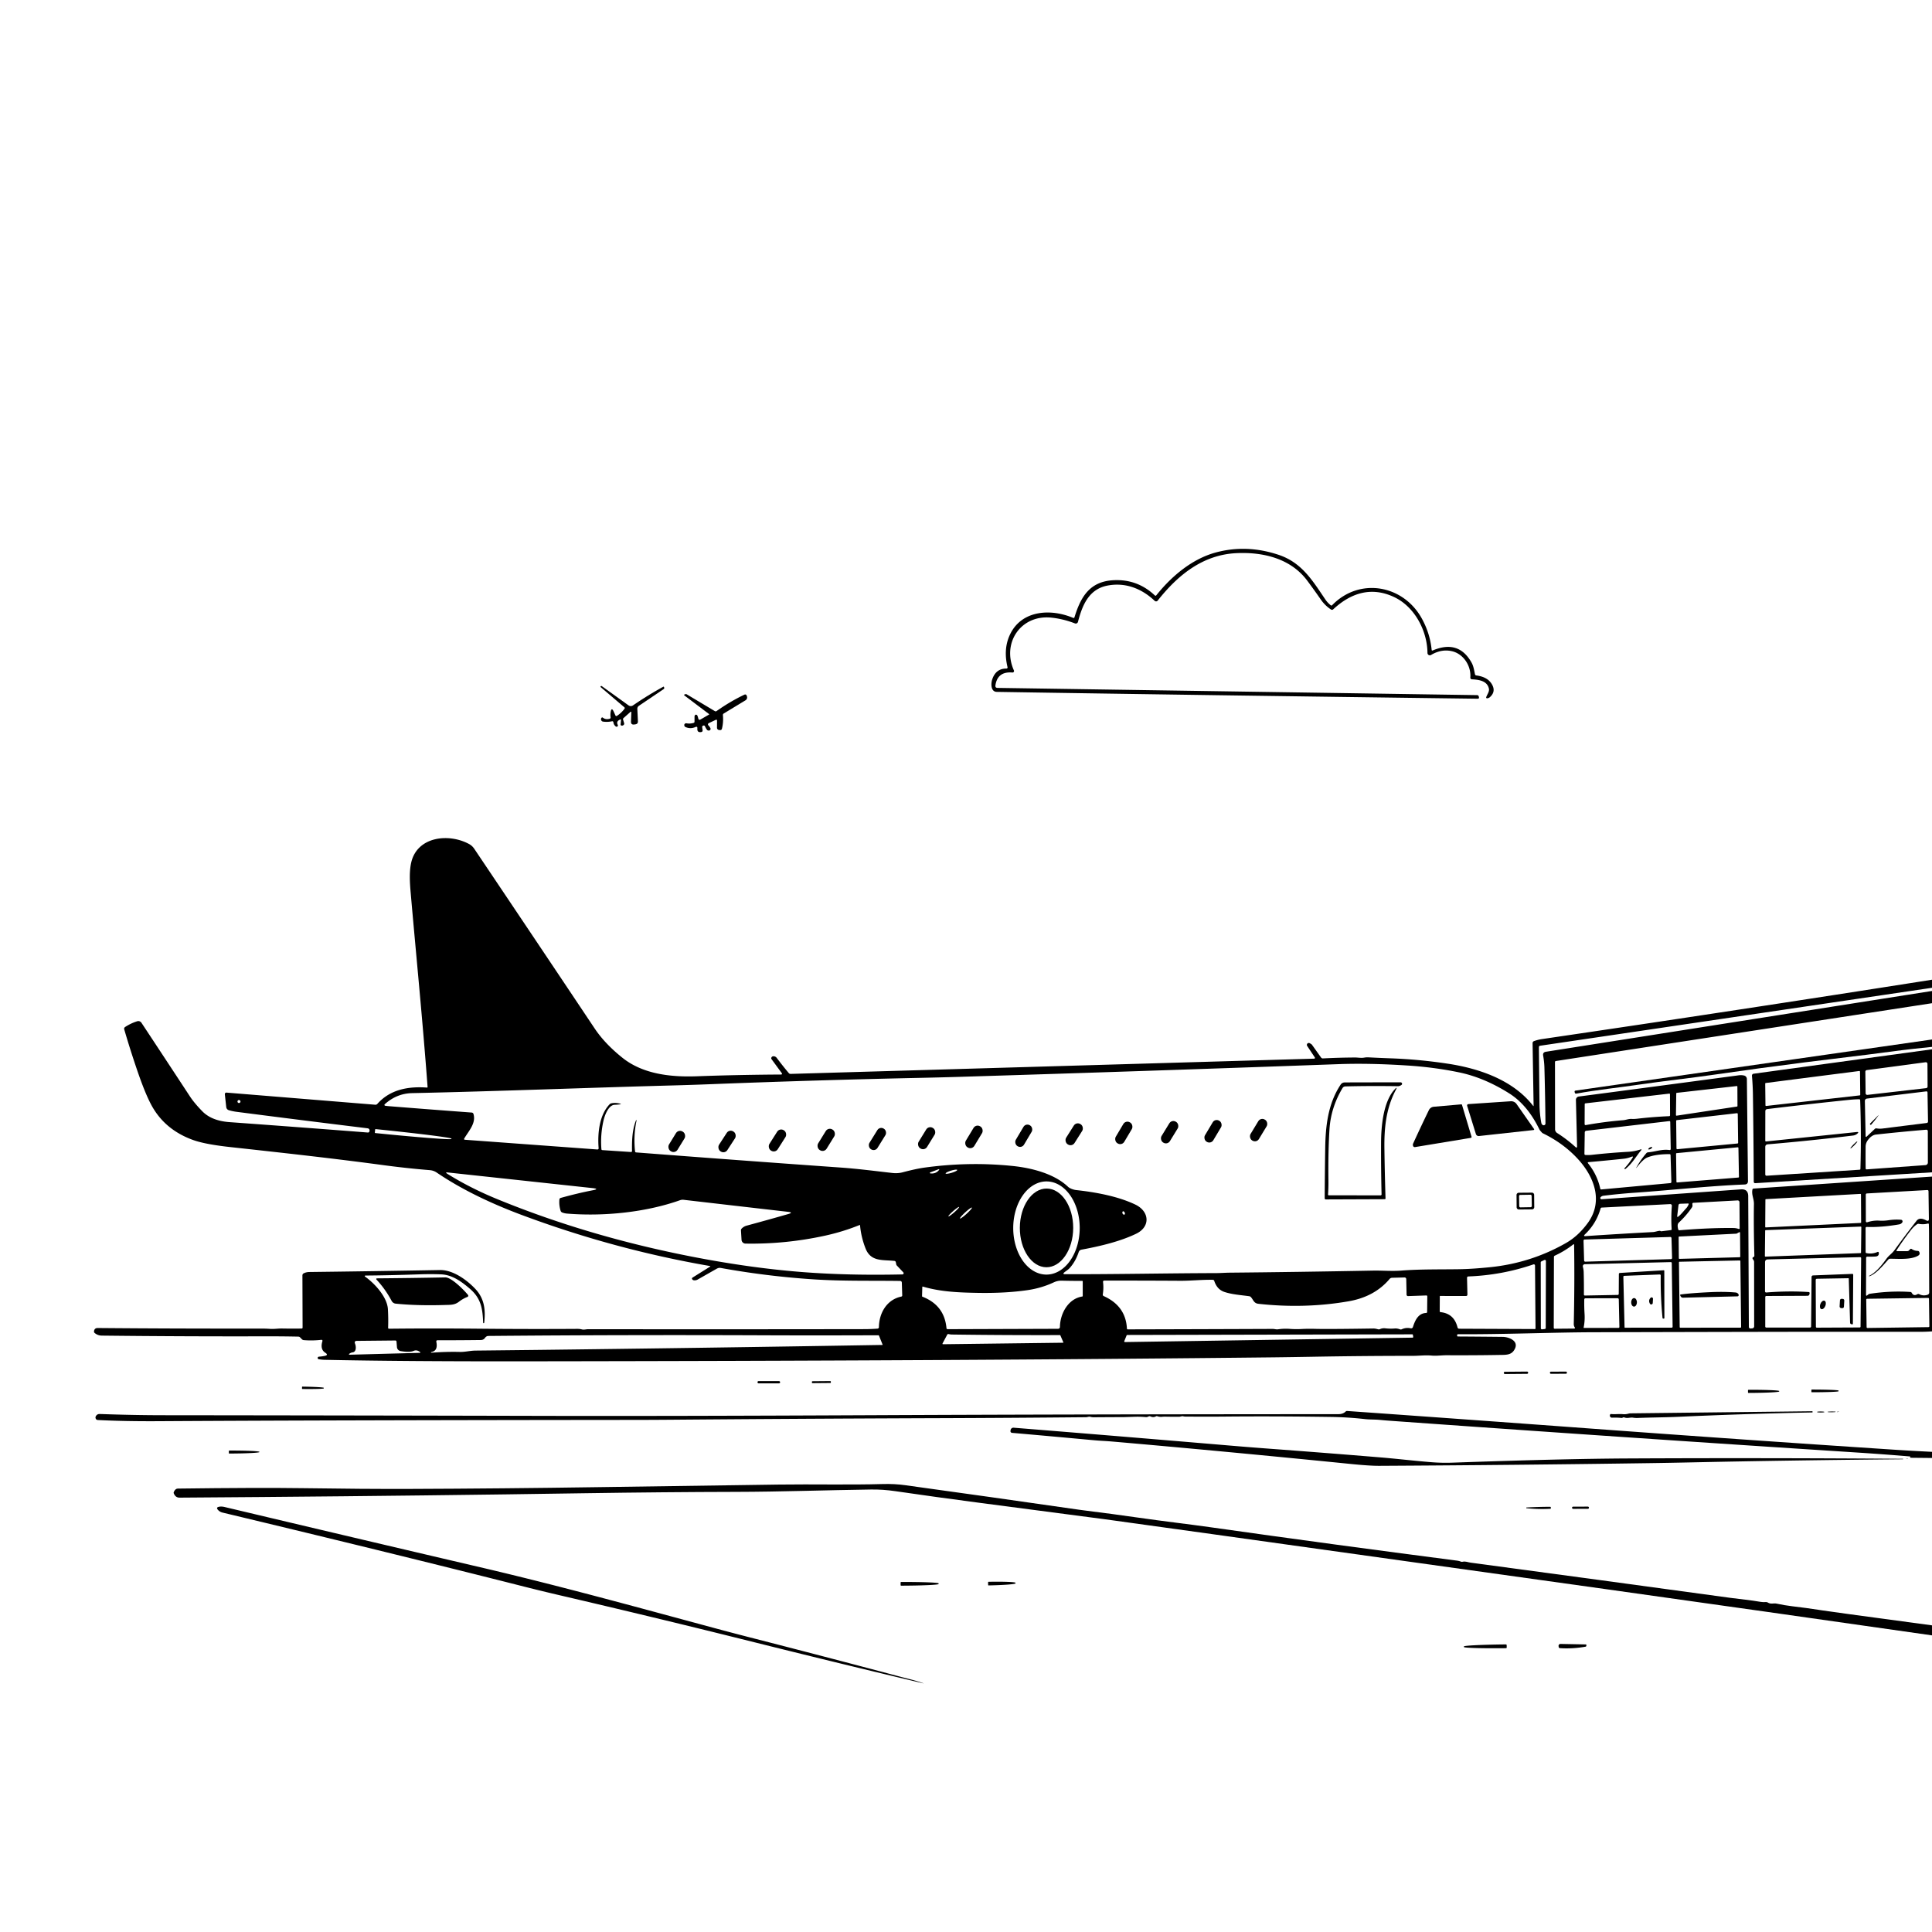 <svg xmlns="http://www.w3.org/2000/svg" version="1.1" viewBox="0.00 0.00 1024.00 1024.00">
<g id="Parent-Group"><g fill="rgba(0,0,0,0)" id="Group-rgba(0,0,0,0)">
<path d="   M 1024.00 0.00   L 1024.00 519.27   Q 920.82 535.52 817.46 550.71   Q 815.06 551.06 813.04 551.81   A 1.13 1.12 -10.9 0 0 812.30 552.89   L 812.84 585.98   Q 812.84 586.45 812.56 586.08   C 801.93 572.41 784.02 566.29 767.24 563.76   Q 752.08 561.47 737.20 560.94   Q 731.23 560.73 725.28 560.42   Q 724.19 560.36 723.08 560.56   C 721.38 560.86 719.85 560.49 718.15 560.50   Q 709.84 560.54 701.16 560.98   A 1.13 1.12 70.6 0 1 700.19 560.51   L 695.33 553.68   Q 695.30 553.65 695.27 553.62   Q 694.59 553.10 694.08 552.88   A 1.02 1.01 84.6 0 0 692.84 554.38   L 696.89 560.47   A 0.42 0.41 -17.3 0 1 696.55 561.11   L 419.07 569.19   Q 418.46 569.21 418.07 568.75   Q 414.91 565.00 411.67 560.69   A 2.10 2.09 67.0 0 0 409.66 559.87   Q 409.16 559.95 408.86 560.53   A 0.82 0.81 40.2 0 0 408.94 561.39   L 414.41 568.86   A 0.42 0.41 71.8 0 1 414.08 569.52   Q 390.54 569.66 369.34 570.45   C 355.40 570.96 340.73 569.29 329.94 560.67   Q 320.59 553.20 315.21 545.15   Q 283.55 497.76 251.36 449.86   Q 250.27 448.24 248.60 447.34   C 237.71 441.47 221.19 443.42 217.98 457.04   C 216.87 461.77 217.18 467.49 217.61 472.50   C 220.62 507.04 223.99 540.66 226.63 576.12   A 0.30 0.30 0.0 0 1 226.31 576.44   C 216.45 575.72 206.83 577.40 200.01 585.08   Q 199.56 585.58 198.88 585.53   L 120.03 579.10   A 0.81 0.80 -1.2 0 0 119.17 579.99   L 119.91 586.77   A 1.95 1.95 0.0 0 0 121.29 588.43   Q 123.25 589.01 125.25 589.27   Q 158.03 593.52 194.78 598.02   Q 195.87 598.16 195.88 599.26   Q 195.88 599.47 195.81 599.67   Q 195.59 600.31 194.91 600.26   Q 161.18 597.62 121.62 594.75   Q 112.18 594.06 107.24 589.01   Q 103.02 584.70 100.64 581.08   Q 87.34 560.80 74.97 542.09   A 2.00 1.99 -25.2 0 0 72.72 541.29   Q 69.39 542.33 66.36 544.30   Q 65.62 544.78 65.86 545.63   Q 68.94 556.24 72.80 567.53   Q 76.94 579.63 80.28 585.79   Q 87.30 598.75 102.22 604.18   Q 108.54 606.49 121.83 607.95   C 148.64 610.89 175.82 613.86 202.84 617.50   Q 215.52 619.21 227.77 620.20   Q 229.82 620.37 231.44 621.47   Q 249.86 633.98 276.32 643.88   Q 325.28 662.19 376.18 671.00   Q 376.75 671.09 376.26 671.40   L 367.23 677.04   Q 366.33 677.60 367.13 678.30   Q 367.38 678.52 367.69 678.56   Q 368.82 678.73 369.79 678.18   Q 374.80 675.33 379.89 672.44   Q 380.95 671.85 382.00 672.04   Q 406.37 676.46 431.26 678.09   C 446.49 679.09 461.84 678.71 477.01 678.93   Q 477.96 678.94 477.99 679.90   L 478.20 686.54   Q 478.22 687.11 477.66 687.23   C 470.18 688.79 465.95 695.73 465.84 703.43   A 0.79 0.78 -2.0 0 1 465.12 704.20   Q 461.49 704.47 458.00 704.47   Q 381.10 704.59 311.84 704.50   C 310.65 704.50 309.51 704.90 308.44 704.62   Q 307.29 704.32 305.98 704.33   Q 280.61 704.50 254.24 704.24   Q 228.83 704.00 206.17 704.25   A 0.46 0.46 0.0 0 1 205.71 703.77   Q 205.88 698.84 205.60 693.92   C 205.23 687.48 198.74 680.43 193.79 676.85   Q 192.70 676.07 194.04 676.06   Q 205.93 675.98 222.51 675.42   Q 228.36 675.22 233.77 675.43   C 239.65 675.66 244.55 679.21 249.05 683.07   C 255.02 688.20 255.80 693.70 256.07 700.98   Q 256.07 701.12 256.16 701.23   Q 256.24 701.35 256.41 701.31   Q 256.61 701.26 256.64 701.05   C 257.41 694.33 256.78 688.30 251.96 683.18   C 247.32 678.25 239.99 673.02 233.17 673.15   Q 198.93 673.77 163.96 674.19   Q 162.36 674.21 161.02 674.86   Q 160.29 675.21 160.29 676.02   L 160.38 703.59   Q 160.38 704.15 159.82 704.16   Q 154.70 704.23 149.62 704.14   C 147.45 704.09 145.29 704.48 143.17 704.33   Q 141.00 704.18 138.79 704.18   Q 91.27 704.23 51.85 703.88   Q 50.00 703.86 49.83 705.66   Q 49.78 706.17 50.17 706.50   Q 51.81 707.88 53.96 707.90   Q 97.50 708.39 141.00 708.28   Q 149.56 708.26 158.19 708.44   A 1.23 1.22 -20.8 0 1 159.02 708.81   L 160.00 709.81   Q 160.43 710.24 161.03 710.29   Q 165.52 710.67 170.14 710.15   Q 171.13 710.04 170.85 710.99   Q 169.62 715.18 172.38 716.96   Q 174.31 718.21 172.06 718.66   Q 170.51 718.97 169.09 719.06   Q 168.68 719.09 168.45 719.43   Q 168.35 719.59 168.37 719.76   Q 168.41 720.31 168.95 720.41   Q 170.53 720.70 172.01 720.73   Q 212.92 721.60 277.00 721.53   Q 508.56 721.26 675.01 719.42   Q 684.47 719.31 694.99 719.12   Q 721.94 718.63 748.76 718.63   C 752.12 718.63 755.42 718.18 758.74 718.48   C 761.41 718.73 764.07 718.30 766.75 718.31   Q 781.06 718.38 794.09 718.16   C 798.35 718.08 801.31 718.43 803.01 714.69   C 804.87 710.58 799.62 708.61 796.50 708.57   Q 784.43 708.44 772.71 708.37   A 0.41 0.40 -89.3 0 1 772.31 707.95   L 772.31 707.68   Q 772.32 707.16 772.84 707.16   C 796.77 707.30 822.97 706.18 844.50 706.12   Q 890.12 706.00 935.75 705.91   Q 977.60 705.84 1017.00 705.89   Q 1020.51 705.90 1024.00 705.66   L 1024.00 769.50   Q 1013.37 768.99 1002.75 768.29   Q 922.73 763.03 842.76 757.14   Q 778.41 752.40 714.04 747.85   Q 713.55 747.81 713.20 748.16   Q 711.80 749.54 709.27 749.54   Q 568.87 749.59 460.99 750.09   Q 352.34 750.59 291.00 750.45   Q 190.22 750.21 86.50 750.10   Q 70.46 750.08 52.93 749.45   Q 51.32 749.39 50.69 750.87   Q 50.56 751.18 50.63 751.50   Q 50.83 752.60 51.95 752.65   Q 66.36 753.37 84.00 753.26   Q 172.51 752.73 335.51 752.58   Q 345.74 752.57 355.49 752.49   Q 428.86 751.89 500.50 751.65   Q 536.54 751.52 575.53 751.15   C 576.42 751.15 577.09 750.72 577.97 750.96   Q 578.81 751.19 579.71 751.18   Q 587.77 751.12 595.82 751.09   Q 595.88 751.09 601.31 750.92   Q 604.28 750.82 607.25 751.08   Q 608.00 751.15 608.67 750.79   Q 609.24 750.49 609.82 750.76   Q 611.32 751.43 612.66 750.70   Q 613.03 750.50 613.44 750.64   Q 614.75 751.11 616.22 750.90   Q 616.60 750.84 618.58 750.87   Q 621.78 750.93 624.91 750.91   C 625.64 750.91 626.42 750.50 627.05 750.65   Q 627.72 750.82 628.42 750.82   Q 638.04 750.87 645.76 750.84   A 19.47 0.01 -0.4 0 0 648.51 750.82   Q 675.30 750.57 705.25 751.00   Q 714.43 751.13 723.52 752.16   C 726.13 752.45 728.75 752.32 731.38 752.58   Q 733.66 752.81 736.02 752.98   Q 859.37 761.82 984.00 769.85   Q 998.81 770.81 1012.26 771.94   Q 1012.69 771.98 1012.37 772.27   Q 1012.23 772.40 1012.62 772.58   A 0.68 0.53 52.0 0 0 1012.90 772.65   L 1024.00 772.76   L 1024.00 861.47   Q 1008.99 859.41 993.98 857.41   Q 979.41 855.47 965.72 853.52   Q 964.74 853.38 963.75 853.22   Q 957.25 852.21 949.85 851.34   Q 945.89 850.87 941.67 849.96   C 939.96 849.59 938.61 850.42 936.99 849.38   Q 936.52 849.08 935.97 849.13   Q 934.46 849.25 933.16 849.02   C 927.70 848.06 922.43 847.62 917.04 846.88   Q 848.24 837.46 779.49 828.24   C 778.03 828.05 776.68 827.39 775.22 827.77   Q 774.74 827.89 774.28 827.69   Q 773.41 827.32 772.51 827.20   Q 706.44 818.65 641.64 809.48   C 629.18 807.72 616.44 806.27 603.67 804.43   Q 589.54 802.40 574.90 800.58   Q 573.38 800.39 571.82 800.17   Q 525.55 793.50 479.76 787.18   Q 474.11 786.40 467.97 786.57   C 449.83 787.09 431.21 786.59 412.74 786.85   Q 366.36 787.49 318.50 788.20   Q 265.35 788.99 216.72 789.16   Q 193.36 789.24 159.51 788.75   Q 137.11 788.43 94.19 788.98   Q 92.93 789.00 92.11 790.79   Q 91.94 791.16 92.10 791.52   Q 93.04 793.79 95.11 793.78   Q 181.27 793.21 268.00 792.05   Q 289.92 791.75 310.06 791.44   Q 351.71 790.81 390.25 790.72   C 413.92 790.67 437.45 789.81 461.65 789.47   Q 467.94 789.38 474.48 790.34   Q 495.90 793.47 519.24 796.53   Q 550.32 800.61 584.27 805.06   Q 586.88 805.41 589.49 805.77   Q 616.35 809.48 643.22 813.22   Q 737.23 826.31 850.26 842.16   Q 937.14 854.34 1024.00 866.78   L 1024.00 1024.00   L 0.00 1024.00   L 0.00 0.00   L 1024.00 0.00   Z   M 612.08 315.58   Q 602.78 306.81 590.03 307.53   C 577.53 308.23 572.79 316.42 569.51 327.12   Q 569.33 327.72 568.75 327.48   C 556.73 322.42 541.60 323.49 535.45 336.04   Q 531.64 343.78 534.02 353.64   A 0.58 0.58 0.0 0 1 533.45 354.35   Q 527.84 354.30 525.90 360.09   C 525.18 362.22 525.05 366.66 528.32 366.71   Q 634.47 368.42 783.17 370.34   Q 784.07 370.35 783.86 369.48   L 783.78 369.16   Q 783.60 368.44 782.86 368.43   L 528.75 364.60   Q 527.40 364.58 527.60 363.24   Q 528.70 355.78 536.61 356.45   A 0.79 0.79 0.0 0 0 537.39 355.34   C 530.87 340.76 541.09 325.68 557.24 327.36   Q 563.59 328.03 569.74 330.42   A 1.21 1.21 0.0 0 0 571.35 329.59   C 573.61 320.91 577.04 312.25 587.04 310.36   C 596.38 308.59 604.99 311.83 612.00 318.45   A 1.09 1.09 0.0 0 0 613.60 318.33   C 624.40 304.65 637.58 294.09 655.13 293.19   C 669.57 292.46 684.17 296.06 692.90 307.80   Q 696.56 312.72 700.03 317.73   Q 702.26 320.94 705.46 323.06   A 0.95 0.95 0.0 0 0 706.63 322.96   C 715.92 314.32 726.77 310.74 738.88 316.44   C 749.84 321.59 756.48 334.37 756.59 346.08   A 1.26 1.25 74.3 0 0 758.49 347.15   Q 763.88 343.93 769.38 345.11   C 775.65 346.45 779.81 352.96 779.30 359.11   A 0.87 0.87 0.0 0 0 780.12 360.05   C 783.62 360.25 788.23 360.73 789.15 365.00   C 789.50 366.59 788.21 368.05 787.72 369.53   A 0.44 0.43 -81.8 0 0 788.15 370.11   Q 789.03 370.08 789.68 369.50   Q 793.04 366.50 790.68 362.58   Q 788.39 358.76 782.48 358.00   Q 781.88 357.92 781.76 357.33   C 781.33 355.26 781.00 353.06 779.97 351.21   Q 773.10 338.91 759.40 344.75   Q 758.86 344.98 758.80 344.39   Q 757.95 335.77 753.63 327.89   C 743.81 309.98 720.61 305.82 706.09 320.74   Q 705.72 321.13 705.30 320.79   Q 703.65 319.48 702.53 317.83   C 695.64 307.67 689.98 298.15 677.63 294.05   Q 660.57 288.38 644.19 292.88   C 631.68 296.32 620.85 305.51 612.87 315.52   Q 612.50 315.97 612.08 315.58   Z   M 334.62 377.47   L 334.44 382.42   Q 334.37 384.25 336.19 384.00   L 336.72 383.93   Q 338.18 383.73 338.11 382.26   L 337.80 375.76   A 1.91 1.90 -18.4 0 1 338.64 374.09   L 351.77 365.23   A 0.68 0.67 -28.3 0 0 352.02 364.42   L 351.91 364.14   Q 351.80 363.84 351.52 364.00   Q 343.39 368.46 335.46 373.90   A 2.01 2.00 45.7 0 1 333.16 373.87   L 319.00 363.69   Q 318.65 363.43 318.39 363.78   L 318.23 363.98   Q 318.19 364.03 318.32 364.14   L 330.88 374.84   Q 331.32 375.21 330.98 375.68   Q 329.35 377.89 327.04 379.39   Q 326.45 379.78 326.16 379.13   L 325.30 377.22   Q 324.11 374.57 323.65 377.43   Q 323.43 378.74 323.63 380.19   Q 323.71 380.77 323.15 380.94   Q 321.08 381.57 319.51 380.37   Q 319.14 380.09 318.84 380.44   Q 318.39 380.94 318.63 381.65   A 1.21 1.19 -4.6 0 0 319.60 382.46   Q 322.01 382.81 324.41 382.28   A 0.58 0.57 -9.2 0 1 325.10 382.77   Q 325.26 384.12 326.31 384.99   Q 326.55 385.19 326.86 385.18   Q 327.20 385.17 327.40 384.88   A 0.69 0.68 47.7 0 0 327.43 384.20   Q 326.43 382.29 328.71 381.36   Q 329.20 381.17 329.15 381.69   L 328.93 384.00   A 0.52 0.51 -76.9 0 0 329.25 384.52   Q 329.87 384.77 330.49 384.28   A 0.94 0.93 62.7 0 0 330.80 383.28   L 330.24 381.39   A 0.75 0.75 0.0 0 1 330.46 380.61   L 334.21 377.28   A 0.25 0.24 -19.9 0 1 334.62 377.47   Z   M 375.83 378.71   L 371.35 381.31   Q 370.34 381.90 370.09 380.76   Q 369.93 380.04 369.65 379.34   Q 369.50 378.96 369.11 378.83   Q 368.64 378.68 368.35 379.08   Q 368.11 379.42 368.11 379.83   L 368.11 382.50   Q 368.11 383.02 367.61 383.16   Q 365.72 383.70 363.83 383.37   Q 363.33 383.28 362.96 383.64   Q 362.66 383.92 362.68 384.34   Q 362.70 385.07 363.38 385.37   Q 365.96 386.49 368.58 385.35   Q 369.72 384.86 369.62 386.10   Q 369.43 388.36 371.60 388.01   Q 372.51 387.87 372.38 386.96   L 372.17 385.42   A 0.77 0.76 77.8 0 1 372.70 384.59   Q 372.83 384.54 372.98 384.53   Q 373.47 384.51 373.66 384.96   Q 374.07 385.89 374.64 386.70   Q 374.94 387.13 375.48 387.20   Q 376.01 387.28 376.36 386.94   A 0.84 0.84 0.0 0 0 376.55 385.98   Q 376.14 385.11 375.47 384.47   A 0.73 0.73 0.0 0 1 375.67 383.28   L 379.30 381.56   Q 380.06 381.21 380.05 382.04   L 380.02 385.71   A 1.21 1.20 -86.2 0 0 381.06 386.91   L 381.51 386.96   Q 382.43 387.08 382.65 386.19   Q 383.50 382.82 383.16 379.04   A 0.93 0.92 -18.3 0 1 383.60 378.17   L 395.14 371.17   A 1.76 1.75 -24.9 0 0 395.90 369.12   L 395.80 368.82   Q 395.44 367.75 394.43 368.24   Q 386.84 371.89 379.82 376.86   Q 379.36 377.19 378.87 376.90   L 364.02 368.03   A 0.97 0.95 49.9 0 0 363.19 367.95   L 362.78 368.09   A 0.28 0.28 0.0 0 0 362.71 368.58   L 375.84 378.49   A 0.13 0.13 0.0 0 1 375.83 378.71   Z   M 247.76 687.39   A 0.68 0.67 -30.4 0 0 248.04 686.33   C 246.05 683.89 239.34 676.98 235.98 677.05   Q 217.64 677.41 199.77 677.55   A 0.37 0.37 0.0 0 0 199.51 678.17   Q 204.25 683.24 207.59 689.53   A 2.75 2.74 78.7 0 0 209.72 690.96   Q 221.34 692.13 235.83 691.67   C 238.55 691.58 240.89 691.77 243.22 689.97   Q 245.38 688.30 247.76 687.39   Z   M 809.96 727.524   A 0.56 0.56 0.0 0 0 809.395 726.968   L 797.595 727.072   A 0.56 0.56 0.0 0 0 797.04 727.636   L 797.04 727.696   A 0.56 0.56 0.0 0 0 797.605 728.251   L 809.405 728.149   A 0.56 0.56 0.0 0 0 809.96 727.584   L 809.96 727.524   Z   M 830.5 727.466   A 0.49 0.49 0.0 0 0 830.007 726.979   L 821.987 727.021   A 0.49 0.49 0.0 0 0 821.5 727.514   L 821.5 727.654   A 0.49 0.49 0.0 0 0 821.993 728.141   L 830.013 728.099   A 0.49 0.49 0.0 0 0 830.5 727.606   L 830.5 727.466   Z   M 413.47 732.55   A 0.53 0.53 0.0 0 0 412.94 732.02   L 402.02 732.02   A 0.53 0.53 0.0 0 0 401.49 732.55   L 401.49 732.67   A 0.53 0.53 0.0 0 0 402.02 733.20   L 412.94 733.20   A 0.53 0.53 0.0 0 0 413.47 732.67   L 413.47 732.55   Z   M 440.368 732.266   A 0.27 0.27 0.0 0 0 440.095 731.999   L 430.596 732.082   A 0.27 0.27 0.0 0 0 430.328 732.354   L 430.332 732.834   A 0.27 0.27 0.0 0 0 430.605 733.101   L 440.104 733.019   A 0.27 0.27 0.0 0 0 440.372 732.746   L 440.368 732.266   Z   M 160.09 735.14   L 160.07 735.98   A 0.21 0.21 0.0 0 0 160.28 736.19   L 160.47 736.19   A 11.14 0.48 0.8 0 0 171.62 735.87   L 171.62 735.57   A 11.14 0.48 0.8 0 0 160.49 734.94   L 160.30 734.93   A 0.21 0.21 0.0 0 0 160.09 735.14   Z   M 926.47 736.88   L 926.47 738.02   A 0.26 0.26 0.0 0 0 926.73 738.28   L 926.89 738.28   A 16.12 0.72 -0.2 0 0 943.01 737.50   L 943.01 737.28   A 16.12 0.72 -0.2 0 0 926.89 736.62   L 926.73 736.62   A 0.26 0.26 0.0 0 0 926.47 736.88   Z   M 960.08 736.73   L 960.08 737.69   A 0.23 0.23 0.0 0 0 960.31 737.92   L 960.43 737.92   A 14.05 0.54 -0.0 0 0 974.48 737.38   L 974.48 737.04   A 14.05 0.54 0.0 0 0 960.43 736.50   L 960.31 736.50   A 0.23 0.23 0.0 0 0 960.08 736.73   Z   M 860.97 751.28   C 862.67 751.91 864.00 751.15 865.59 751.40   Q 866.76 751.59 867.91 751.55   C 875.21 751.27 882.43 751.25 889.64 750.93   Q 924.93 749.33 960.63 748.62   Q 960.69 748.62 960.69 748.55   L 960.69 748.21   Q 960.68 747.98 960.46 747.99   L 864.28 749.10   Q 863.66 749.11 863.06 749.28   Q 861.61 749.68 860.21 749.54   C 858.06 749.34 856.08 749.68 854.00 749.47   Q 853.45 749.41 853.31 749.94   Q 853.23 750.21 853.28 750.49   A 1.07 1.07 0.0 0 0 854.37 751.39   Q 857.00 751.30 859.41 751.53   Q 859.75 751.57 860.04 751.38   Q 860.48 751.10 860.97 751.28   Z   M 966.99 748.383   A 1.97 0.28 0.1 0 0 965.02 748.1   A 1.97 0.28 0.1 0 0 963.05 748.377   A 1.97 0.28 0.1 0 0 965.019 748.66   A 1.97 0.28 0.1 0 0 966.99 748.383   Z   M 972.99 748.297   A 2.19 0.20 -0.6 0 0 970.798 748.12   A 2.19 0.20 -0.6 0 0 968.61 748.343   A 2.19 0.20 -0.6 0 0 970.802 748.52   A 2.19 0.20 -0.6 0 0 972.99 748.297   Z   M 974.37 748.34   Q 974.52 748.36 974.67 748.34   A 0.04 0.04 0.0 0 0 974.68 748.26   Q 974.27 748.17 973.85 748.26   Q 973.30 748.38 973.86 748.41   Q 974.00 748.42 974.12 748.38   Q 974.25 748.33 974.37 748.34   Z   M 651.78 766.17   Q 595.54 761.40 537.23 756.71   A 1.50 1.49 -82.8 0 0 535.64 757.95   L 535.57 758.40   A 0.90 0.90 0.0 0 0 536.38 759.44   Q 556.02 761.15 578.99 763.28   Q 582.03 763.56 584.62 763.70   Q 587.43 763.86 590.28 764.11   Q 648.93 769.21 716.21 775.96   Q 726.06 776.94 731.02 776.92   Q 804.07 776.52 874.75 775.49   Q 884.59 775.35 894.75 775.13   Q 947.32 774.00 1005.75 773.46   Q 1007.14 773.45 1008.56 773.42   Q 1008.70 773.42 1008.69 773.28   L 1008.69 773.27   Q 1008.69 773.20 1008.61 773.20   Q 935.79 772.65 863.01 773.01   Q 828.24 773.18 769.80 775.24   Q 764.17 775.44 758.76 775.00   C 749.65 774.28 740.33 773.16 731.21 772.41   Q 702.07 770.01 671.72 767.76   Q 661.44 766.99 651.78 766.17   Z   M 121.30 769.03   L 121.30 770.21   A 0.20 0.20 0.0 0 0 121.50 770.41   L 121.68 770.41   A 15.82 0.74 -0.2 0 0 137.50 769.61   L 137.50 769.51   A 15.82 0.74 -0.2 0 0 121.68 768.83   L 121.50 768.83   A 0.20 0.20 0.0 0 0 121.30 769.03   Z   M 1010.73 773.04   Q 1010.54 773.08 1010.36 773.09   A 0.04 0.03 -45.7 0 0 1010.36 773.16   Q 1010.72 773.17 1011.07 773.10   Q 1011.59 772.99 1010.95 773.01   Q 1010.84 773.01 1010.73 773.04   Z   M 482.57 890.09   Q 479.16 889.22 475.52 888.25   Q 437.68 878.16 397.55 867.88   Q 388.04 865.44 378.22 862.79   C 337.10 851.71 295.99 840.35 254.56 830.68   Q 187.31 814.97 119.06 798.75   Q 117.30 798.33 115.95 798.65   Q 114.46 798.99 115.44 800.17   Q 116.41 801.34 118.03 801.72   Q 209.61 823.64 278.09 841.01   Q 287.33 843.35 297.55 845.73   Q 345.01 856.79 392.08 868.50   Q 400.23 870.53 409.15 872.75   Q 450.40 883.00 489.43 892.22   A 0.03 0.03 0.0 0 0 489.45 892.17   Q 486.15 891.00 482.57 890.09   Z   M 808.95 799.06   L 808.96 799.31   Q 808.96 799.37 809.02 799.37   Q 815.49 800.04 821.66 799.69   Q 821.98 799.67 821.98 799.36   L 821.97 799.01   A 0.38 0.37 89.3 0 0 821.59 798.63   Q 815.29 798.65 809.01 799.00   Q 808.95 799.00 808.95 799.06   Z   M 842.18 799.074   A 0.54 0.54 0.0 0 0 841.638 798.536   L 833.758 798.564   A 0.54 0.54 0.0 0 0 833.22 799.106   L 833.22 799.186   A 0.54 0.54 0.0 0 0 833.762 799.724   L 841.642 799.696   A 0.54 0.54 0.0 0 0 842.18 799.154   L 842.18 799.074   Z   M 523.71 838.65   L 523.73 840.05   A 0.26 0.26 0.0 0 0 524.00 840.30   L 524.11 840.30   A 14.15 0.81 -1.1 0 0 538.24 839.22   L 538.24 838.92   A 14.15 0.81 -1.1 0 0 524.07 838.38   L 523.96 838.38   A 0.26 0.26 0.0 0 0 523.71 838.65   Z   M 477.34 838.79   L 477.34 840.15   A 0.30 0.30 0.0 0 0 477.64 840.44   L 477.79 840.44   A 19.69 0.81 -0.2 0 0 497.48 839.56   L 497.48 839.22   A 19.69 0.81 -0.2 0 0 477.79 838.48   L 477.64 838.48   A 0.30 0.30 0.0 0 0 477.34 838.79   Z   M 826.07 872.44   L 826.13 872.92   A 0.72 0.71 88.5 0 0 826.79 873.55   Q 833.27 874.00 840.29 872.80   Q 840.83 872.70 840.80 872.15   L 840.78 871.79   Q 840.77 871.58 840.56 871.58   L 827.09 871.32   A 1.01 1.01 0.0 0 0 826.07 872.44   Z   M 798.59 873.17   L 798.57 871.97   A 0.40 0.40 0.0 0 0 798.17 871.58   L 797.43 871.58   A 21.54 0.84 -0.6 0 0 775.90 872.65   L 775.90 872.97   A 21.54 0.84 -0.6 0 0 797.45 873.58   L 798.19 873.58   A 0.40 0.40 0.0 0 0 798.59 873.17   Z" />
<path d="   M 1024.00 523.55   L 1024.00 525.23   L 819.39 557.45   Q 817.59 557.73 817.91 559.52   Q 818.49 562.88 818.57 565.82   Q 818.99 580.84 819.13 595.51   A 0.87 0.86 77.9 0 1 818.63 596.30   Q 817.98 596.61 817.44 596.09   Q 817.02 595.68 816.92 595.11   Q 816.03 590.26 815.97 585.50   Q 815.79 570.34 815.64 555.07   Q 815.64 554.37 816.33 554.26   L 1024.00 523.55   Z" />
<path d="   M 1024.00 531.72   L 1024.00 550.95   L 835.11 578.03   Q 834.41 578.13 834.59 578.80   L 834.67 579.12   Q 834.84 579.77 835.50 579.64   C 846.57 577.61 857.67 576.50 868.90 574.85   C 882.12 572.90 895.38 571.51 908.66 569.58   Q 932.19 566.16 956.81 563.04   Q 964.08 562.12 970.71 561.33   Q 989.18 559.13 1008.29 556.59   Q 1011.80 556.12 1024.00 554.87   L 1024.00 556.15   L 929.44 569.10   A 1.01 1.00 -6.3 0 0 928.57 570.18   Q 929.01 575.37 929.08 579.83   Q 929.42 603.61 929.53 626.39   A 0.72 0.72 0.0 0 0 930.30 627.11   L 1024.00 621.36   L 1024.00 623.62   L 929.48 629.96   Q 928.92 630.00 928.81 630.55   C 928.28 633.32 929.67 635.29 929.62 638.19   Q 929.42 649.79 929.85 665.50   Q 929.87 666.06 929.35 666.27   Q 929.23 666.32 929.12 666.40   Q 928.67 666.75 928.98 667.23   L 929.45 667.96   Q 929.71 668.38 929.71 668.87   L 929.74 702.98   A 1.09 1.08 -2.6 0 1 928.75 704.06   L 927.98 704.12   Q 926.94 704.21 926.93 703.16   L 926.59 633.97   Q 926.57 630.12 922.72 630.39   L 848.83 635.63   A 0.57 0.57 0.0 0 1 848.23 635.20   Q 848.12 634.75 848.42 634.46   Q 849.04 633.88 849.83 633.78   Q 858.25 632.73 866.59 632.16   C 885.93 630.83 905.71 628.55 924.71 627.81   Q 926.48 627.74 926.46 625.97   L 925.88 571.90   A 1.91 1.91 0.0 0 0 924.38 570.05   Q 922.98 569.74 921.50 569.94   Q 877.32 575.86 836.83 581.18   A 1.79 1.79 0.0 0 0 835.27 583.00   L 835.88 607.47   Q 835.91 608.75 834.97 607.89   Q 830.51 603.82 825.31 600.52   A 2.35 2.32 16.3 0 1 824.22 598.55   L 824.17 562.96   Q 824.17 562.44 824.67 562.36   L 1024.00 531.72   Z" />
<path d="   M 1020.89 576.74   L 989.77 580.31   A 0.86 0.86 0.0 0 1 988.81 579.47   L 988.67 568.04   A 0.86 0.86 0.0 0 1 989.42 567.18   L 1020.61 563.01   A 0.86 0.86 0.0 0 1 1021.59 563.86   L 1021.66 575.88   A 0.86 0.86 0.0 0 1 1020.89 576.74   Z" />
<path d="   M 328.70 584.97   Q 326.16 584.30 323.99 584.79   Q 323.48 584.90 323.12 585.28   C 317.67 590.90 316.66 600.66 317.28 608.46   Q 317.35 609.30 316.50 609.24   L 246.48 604.10   Q 245.69 604.04 246.10 603.36   C 248.45 599.39 252.44 595.28 250.94 590.40   A 1.02 1.01 -6.2 0 0 250.04 589.68   Q 228.18 588.06 206.16 586.30   Q 205.17 586.22 204.15 586.07   A 0.46 0.46 0.0 0 1 203.91 585.28   Q 210.25 579.56 218.42 579.38   C 264.52 578.39 312.06 576.49 356.76 575.30   Q 366.52 575.04 376.75 574.64   Q 433.58 572.43 488.02 571.28   Q 498.27 571.06 508.00 570.77   Q 604.73 567.81 709.50 564.02   Q 725.78 563.43 746.07 564.75   Q 760.31 565.67 773.34 568.38   Q 786.57 571.12 799.86 579.48   C 807.14 584.05 812.27 591.12 815.85 598.51   C 816.18 599.19 816.66 599.60 817.12 600.16   Q 817.40 600.50 817.79 600.69   Q 828.73 606.01 836.38 614.37   C 845.10 623.90 849.89 636.87 841.49 648.29   Q 836.47 655.12 830.10 658.77   Q 811.24 669.57 789.20 671.70   C 784.13 672.19 778.91 672.61 773.80 672.70   C 763.35 672.87 752.99 672.63 742.68 673.44   C 737.77 673.83 732.66 673.36 727.77 673.45   Q 686.72 674.22 651.75 674.54   C 649.41 674.56 647.06 674.76 644.75 674.77   C 618.28 674.84 590.62 675.42 564.53 675.36   Q 562.94 675.35 564.17 674.34   C 565.10 673.58 566.17 672.96 566.98 672.06   Q 570.08 668.59 571.74 663.61   A 1.88 1.88 0.0 0 1 573.19 662.35   C 583.02 660.53 593.55 658.06 602.18 653.91   C 609.96 650.15 609.19 642.04 601.81 638.48   C 592.48 633.99 580.37 631.84 570.38 630.76   C 569.03 630.61 567.06 629.95 566.05 628.99   C 558.74 622.05 546.71 619.02 536.79 618.00   Q 513.64 615.60 490.04 618.85   Q 485.44 619.49 478.54 621.32   Q 475.87 622.03 473.05 621.71   C 464.01 620.69 454.93 619.49 445.65 618.83   Q 391.17 614.97 337.19 610.81   Q 336.65 610.77 336.59 610.24   Q 335.68 601.95 337.39 593.87   Q 337.41 593.74 337.28 593.70   L 337.28 593.70   Q 337.16 593.66 337.11 593.78   C 335.06 598.78 334.89 604.75 334.98 610.08   A 0.50 0.50 0.0 0 1 334.45 610.59   L 319.26 609.58   Q 318.80 609.55 318.76 609.08   Q 318.14 601.59 319.87 593.93   C 320.47 591.28 322.47 585.66 325.82 585.56   Q 327.25 585.52 328.68 585.30   Q 329.49 585.18 328.70 584.97   Z   M 703.89 633.14   Q 704.14 629.55 704.10 626.15   Q 703.91 610.13 704.66 598.47   Q 705.39 587.06 711.53 576.75   Q 712.07 575.84 713.12 575.82   Q 725.79 575.49 741.06 575.71   A 1.64 1.51 33.4 0 0 741.56 575.63   Q 743.72 574.96 742.93 573.93   A 0.70 0.69 70.9 0 0 742.38 573.66   Q 727.53 573.66 712.77 573.71   Q 711.34 573.71 710.52 574.94   C 703.89 584.99 702.58 596.65 702.39 608.47   Q 702.18 622.46 702.11 635.14   A 0.58 0.58 0.0 0 0 702.69 635.72   L 733.95 635.60   A 0.41 0.41 0.0 0 0 734.36 635.18   Q 733.95 621.98 733.77 609.11   C 733.60 597.89 734.63 587.65 739.64 578.02   Q 741.03 575.34 739.02 577.59   C 733.07 584.27 732.02 597.35 731.99 605.74   Q 731.93 619.64 732.26 633.03   A 0.53 0.52 -1.0 0 1 731.73 633.57   L 704.25 633.54   A 0.37 0.36 -87.8 0 1 703.89 633.14   Z   M 783.88 602.12   L 812.69 598.96   Q 813.41 598.88 812.99 598.28   L 803.83 585.18   A 3.50 3.50 0.0 0 0 800.73 583.69   L 778.46 585.18   Q 777.35 585.25 777.68 586.31   L 782.26 601.07   A 1.52 1.51 -11.8 0 0 783.88 602.12   Z   M 779.58 603.09   A 0.47 0.46 -12.9 0 0 779.95 602.51   L 774.89 585.60   A 0.38 0.38 0.0 0 0 774.49 585.33   L 759.95 586.60   A 3.21 3.20 -79.4 0 0 757.33 588.40   Q 753.22 596.85 749.03 606.01   Q 748.71 606.71 748.97 607.39   A 0.93 0.93 0.0 0 0 749.99 607.98   L 779.58 603.09   Z   M 671.367 596.917   A 2.48 2.48 0.0 0 0 670.53 593.511   L 670.342 593.397   A 2.48 2.48 0.0 0 0 666.936 594.234   L 662.813 601.043   A 2.48 2.48 0.0 0 0 663.649 604.449   L 663.838 604.563   A 2.48 2.48 0.0 0 0 667.244 603.726   L 671.367 596.917   Z   M 647.186 597.463   A 2.46 2.46 0.0 0 0 646.332 594.09   L 646.144 593.978   A 2.46 2.46 0.0 0 0 642.771 594.831   L 638.654 601.737   A 2.46 2.46 0.0 0 0 639.508 605.11   L 639.696 605.222   A 2.46 2.46 0.0 0 0 643.069 604.369   L 647.186 597.463   Z   M 624.216 598.072   A 2.49 2.49 0.0 0 0 623.394 594.648   L 623.206 594.533   A 2.49 2.49 0.0 0 0 619.782 595.355   L 615.644 602.108   A 2.49 2.49 0.0 0 0 616.466 605.532   L 616.654 605.647   A 2.49 2.49 0.0 0 0 620.078 604.825   L 624.216 598.072   Z   M 599.904 598.41   A 2.51 2.51 0.0 0 0 599.028 594.97   L 598.838 594.858   A 2.51 2.51 0.0 0 0 595.399 595.735   L 591.376 602.51   A 2.51 2.51 0.0 0 0 592.252 605.95   L 592.442 606.062   A 2.51 2.51 0.0 0 0 595.881 605.185   L 599.904 598.41   Z   M 573.599 599.375   A 2.52 2.52 0.0 0 0 572.815 595.898   L 572.63 595.781   A 2.52 2.52 0.0 0 0 569.153 596.564   L 565.081 603.005   A 2.52 2.52 0.0 0 0 565.865 606.482   L 566.051 606.599   A 2.52 2.52 0.0 0 0 569.527 605.816   L 573.599 599.375   Z   M 546.822 599.831   A 2.43 2.43 0.0 0 0 545.974 596.501   L 545.802 596.399   A 2.43 2.43 0.0 0 0 542.472 597.247   L 538.398 604.109   A 2.43 2.43 0.0 0 0 539.246 607.439   L 539.418 607.541   A 2.43 2.43 0.0 0 0 542.748 606.692   L 546.822 599.831   Z   M 520.516 600.553   A 2.53 2.53 0.0 0 0 519.657 597.08   L 519.468 596.966   A 2.53 2.53 0.0 0 0 515.995 597.826   L 511.904 604.607   A 2.53 2.53 0.0 0 0 512.764 608.08   L 512.952 608.194   A 2.53 2.53 0.0 0 0 516.425 607.335   L 520.516 600.553   Z   M 495.384 601.372   A 2.51 2.51 0.0 0 0 494.561 597.919   L 494.374 597.804   A 2.51 2.51 0.0 0 0 490.921 598.626   L 486.896 605.168   A 2.51 2.51 0.0 0 0 487.719 608.621   L 487.906 608.736   A 2.51 2.51 0.0 0 0 491.359 607.913   L 495.384 601.372   Z   M 469.31 601.618   A 2.42 2.42 0.0 0 0 468.528 598.286   L 468.358 598.181   A 2.42 2.42 0.0 0 0 465.026 598.962   L 460.81 605.762   A 2.42 2.42 0.0 0 0 461.592 609.094   L 461.762 609.199   A 2.42 2.42 0.0 0 0 465.094 608.418   L 469.31 601.618   Z   M 442.188 602.267   A 2.54 2.54 0.0 0 0 441.361 598.771   L 441.174 598.655   A 2.54 2.54 0.0 0 0 437.678 599.482   L 433.632 606.033   A 2.54 2.54 0.0 0 0 434.459 609.529   L 434.646 609.644   A 2.54 2.54 0.0 0 0 438.142 608.818   L 442.188 602.267   Z   M 416.34 602.632   A 2.52 2.52 0.0 0 0 415.562 599.154   L 415.393 599.047   A 2.52 2.52 0.0 0 0 411.915 599.824   L 407.8 606.308   A 2.52 2.52 0.0 0 0 408.578 609.786   L 408.747 609.894   A 2.52 2.52 0.0 0 0 412.225 609.116   L 416.34 602.632   Z   M 362.812 603.36   A 2.54 2.54 0.0 0 0 361.974 599.867   L 361.769 599.742   A 2.54 2.54 0.0 0 0 358.276 600.58   L 354.588 606.6   A 2.54 2.54 0.0 0 0 355.426 610.093   L 355.631 610.218   A 2.54 2.54 0.0 0 0 359.124 609.38   L 362.812 603.36   Z   M 389.59 603.292   A 2.51 2.51 0.0 0 0 388.852 599.82   L 388.667 599.7   A 2.51 2.51 0.0 0 0 385.195 600.438   L 381.11 606.728   A 2.51 2.51 0.0 0 0 381.848 610.2   L 382.033 610.32   A 2.51 2.51 0.0 0 0 385.505 609.582   L 389.59 603.292   Z   M 813.131 633.299   A 1.19 1.19 0.0 0 0 811.931 632.12   L 804.971 632.181   A 1.19 1.19 0.0 0 0 803.792 633.381   L 803.848 639.881   A 1.19 1.19 0.0 0 0 805.049 641.06   L 812.009 641   A 1.19 1.19 0.0 0 0 813.188 639.799   L 813.131 633.299   Z" />
<path d="   M 985.66 580.58   L 936.12 586.18   A 0.35 0.35 0.0 0 1 935.73 585.83   L 935.60 574.36   A 0.35 0.35 0.0 0 1 935.91 574.01   L 985.45 567.65   A 0.35 0.35 0.0 0 1 985.84 567.99   L 985.97 580.22   A 0.35 0.35 0.0 0 1 985.66 580.58   Z" />
<path d="   M 888.73 579.23   L 920.50 575.63   A 0.32 0.32 0.0 0 1 920.85 575.95   L 920.90 586.18   A 0.32 0.32 0.0 0 1 920.63 586.50   L 888.66 591.33   A 0.32 0.32 0.0 0 1 888.29 591.01   L 888.45 579.54   A 0.32 0.32 0.0 0 1 888.73 579.23   Z" />
<path d="   M 994.58 598.07   A 1.01 1.01 0.0 0 0 993.70 598.34   L 989.30 602.49   A 0.29 0.29 0.0 0 1 988.82 602.29   L 988.42 583.54   A 1.27 1.26 -4.1 0 1 989.53 582.27   L 1020.99 578.45   A 0.56 0.56 0.0 0 1 1021.62 579.00   L 1021.89 594.35   Q 1021.90 595.12 1021.13 595.22   Q 1009.76 596.63 997.75 598.15   Q 996.20 598.34 994.58 598.07   Z   M 995.33 591.36   L 991.25 595.45   Q 990.95 595.75 991.27 596.03   L 991.48 596.22   A 0.12 0.12 0.0 0 0 991.65 596.21   Q 993.78 593.82 995.45 591.45   Q 995.96 590.72 995.33 591.36   Z" />
<path d="   M 840.29 584.80   L 884.74 579.64   A 0.34 0.34 0.0 0 1 885.12 579.98   L 885.17 591.04   Q 885.17 591.58 884.63 591.60   Q 876.16 591.96 867.68 592.95   Q 866.24 593.12 864.79 593.05   C 863.17 592.97 861.88 593.60 860.29 593.73   Q 850.40 594.53 840.57 596.30   Q 839.88 596.42 839.88 595.71   L 839.93 585.20   A 0.40 0.40 0.0 0 1 840.29 584.80   Z" />
<path d="   M 984.01 600.01   L 936.08 604.99   A 0.41 0.40 -3.2 0 1 935.63 604.59   L 935.66 589.00   Q 935.67 587.96 936.69 587.83   Q 960.39 584.97 980.41 582.92   Q 982.83 582.68 985.38 582.63   Q 985.91 582.62 985.93 583.15   Q 986.58 601.06 986.06 619.51   Q 986.05 619.95 985.60 619.98   L 936.33 623.16   A 0.66 0.66 0.0 0 1 935.63 622.50   L 935.63 607.97   Q 935.63 606.63 936.96 606.51   Q 959.78 604.58 982.12 601.86   Q 983.44 601.70 984.39 600.88   Q 985.58 599.85 984.01 600.01   Z   M 980.751 608.692   A 2.61 0.32 134.5 0 0 982.808 607.054   A 2.61 0.32 134.5 0 0 984.409 604.968   A 2.61 0.32 134.5 0 0 982.352 606.606   A 2.61 0.32 134.5 0 0 980.751 608.692   Z" />
<circle cx="126.66" cy="583.83" r="0.79" />
<path d="   M 920.89 606.08   L 889.01 609.10   A 0.40 0.40 0.0 0 1 888.57 608.71   L 888.40 594.09   A 0.40 0.40 0.0 0 1 888.76 593.69   L 920.60 590.02   A 0.40 0.40 0.0 0 1 921.05 590.41   L 921.25 605.68   A 0.40 0.40 0.0 0 1 920.89 606.08   Z" />
<path d="   M 867.69 618.54   Q 870.97 614.38 873.04 613.52   Q 877.40 611.71 884.85 611.72   Q 885.42 611.72 885.43 612.28   L 885.86 626.45   A 0.61 0.60 -3.5 0 1 885.30 627.07   L 848.74 630.43   Q 848.27 630.47 848.17 630.01   Q 846.56 622.64 841.73 616.61   Q 841.25 616.01 842.02 615.95   Q 851.66 615.10 860.54 614.16   Q 862.64 613.94 864.65 613.14   Q 865.94 612.62 865.20 613.80   Q 863.45 616.60 861.02 619.21   Q 860.89 619.35 861.03 619.49   L 861.23 619.67   Q 861.31 619.74 861.42 619.65   C 865.12 616.70 867.04 613.07 869.79 609.72   Q 870.42 608.94 869.47 609.25   Q 866.35 610.28 863.05 610.47   Q 853.34 611.02 843.78 612.08   Q 842.05 612.27 840.31 612.16   A 0.57 0.56 -87.9 0 1 839.78 611.58   L 839.95 600.27   Q 839.96 599.43 840.80 599.33   L 884.71 594.21   Q 885.25 594.15 885.26 594.69   L 885.52 608.98   A 0.55 0.55 0.0 0 1 884.89 609.54   C 880.77 608.97 877.49 610.43 873.48 610.76   Q 872.95 610.81 872.60 611.22   Q 869.66 614.64 867.52 618.42   Q 866.83 619.63 867.69 618.54   Z   M 875.57 608.39   Q 875.99 607.86 875.32 607.94   Q 874.41 608.03 873.83 608.69   Q 873.26 609.36 874.13 609.22   Q 875.03 609.08 875.57 608.39   Z" />
<path d="   M 198.84 598.67   A 0.24 0.24 0.0 0 1 199.10 598.45   L 199.28 598.47   A 40.30 0.96 5.8 0 1 239.27 603.50   L 239.26 603.68   A 40.30 0.96 5.8 0 1 199.07 600.56   L 198.89 600.54   A 0.24 0.24 0.0 0 1 198.67 600.28   L 198.84 598.67   Z" />
<path d="   M 1020.55 617.53   L 989.41 619.79   Q 988.85 619.83 988.84 619.27   Q 988.76 613.90 988.82 607.72   Q 988.84 605.85 990.00 604.29   Q 992.00 601.60 994.32 601.34   Q 1007.88 599.86 1020.96 598.77   A 0.76 0.75 87.2 0 1 1021.78 599.52   L 1021.81 616.17   A 1.36 1.35 -2.3 0 1 1020.55 617.53   Z" />
<path d="   M 888.66 611.19   L 921.02 608.09   A 0.34 0.34 0.0 0 1 921.40 608.43   L 921.68 623.77   A 0.34 0.34 0.0 0 1 921.37 624.12   L 888.91 626.73   A 0.34 0.34 0.0 0 1 888.55 626.40   L 888.35 611.53   A 0.34 0.34 0.0 0 1 888.66 611.19   Z" />
<path d="   M 493.03 621.40   L 497.03 619.89   Q 498.40 619.37 497.41 620.45   Q 495.79 622.23 493.10 621.93   A 0.28 0.27 37.5 0 1 493.03 621.40   Z" />
<ellipse cx="0.00" cy="0.00" transform="translate(504.27,621.03) rotate(-16.9)" rx="3.21" ry="0.59" />
<path d="   M 296.49 635.80   Q 296.23 638.80 297.12 641.70   Q 297.34 642.41 298.04 642.67   Q 299.23 643.12 300.47 643.22   C 319.71 644.82 342.20 642.61 360.41 636.14   Q 361.35 635.81 362.34 635.92   Q 390.98 639.24 417.70 642.30   Q 420.65 642.64 417.79 643.47   Q 407.59 646.41 395.76 649.61   Q 394.23 650.02 393.12 651.15   Q 392.70 651.58 392.73 652.18   L 393.03 657.14   A 2.12 2.12 0.0 0 0 395.11 659.13   Q 416.43 659.50 437.29 654.93   Q 446.91 652.82 455.63 649.27   A 0.16 0.15 76.1 0 1 455.84 649.40   Q 456.40 655.72 458.77 661.73   C 461.59 668.89 467.89 667.62 474.03 668.31   Q 474.67 668.38 474.80 669.01   L 475.06 670.27   A 0.85 0.84 -73.2 0 0 475.27 670.67   L 478.78 674.38   A 0.65 0.65 0.0 0 1 478.32 675.47   Q 449.58 676.11 425.13 674.21   Q 398.27 672.12 368.14 666.32   Q 312.40 655.59 263.60 635.58   Q 249.15 629.66 237.09 622.13   Q 235.69 621.25 237.33 621.43   L 314.02 629.71   Q 318.00 630.14 314.07 630.89   Q 306.21 632.41 297.22 634.91   Q 296.55 635.10 296.49 635.80   Z" />
<path d="   M 554.607 675.56   A 24.69 17.62 90.1 0 1 537.03 650.839   A 24.69 17.62 90.1 0 1 554.693 626.18   A 24.69 17.62 90.1 0 1 572.27 650.901   A 24.69 17.62 90.1 0 1 554.607 675.56   Z   M 554.607 671.67   A 20.86 14.14 90.2 0 0 568.82 650.859   A 20.86 14.14 90.2 0 0 554.753 629.95   A 20.86 14.14 90.2 0 0 540.54 650.761   A 20.86 14.14 90.2 0 0 554.607 671.67   Z" />
<path d="   M 990.79 676.45   C 994.40 675.24 998.22 670.54 1000.88 667.56   A 1.24 1.20 20.4 0 1 1001.79 667.16   C 1006.21 667.15 1012.65 667.79 1016.56 665.59   Q 1017.92 664.83 1017.22 663.49   Q 1016.97 663.01 1016.42 663.00   Q 1014.67 662.96 1013.27 662.03   Q 1012.78 661.70 1012.38 662.13   L 1011.83 662.72   Q 1011.45 663.13 1010.90 663.13   L 1005.49 663.15   A 0.31 0.31 0.0 0 1 1005.23 662.67   Q 1008.76 657.15 1013.09 651.68   Q 1014.38 650.05 1016.03 648.90   Q 1016.50 648.57 1017.06 648.68   Q 1019.53 649.12 1021.74 648.52   Q 1022.31 648.36 1022.33 648.95   Q 1022.41 651.18 1022.42 653.33   Q 1022.46 670.91 1022.52 684.96   Q 1022.53 685.99 1021.55 686.29   Q 1019.27 686.99 1017.26 685.97   Q 1016.71 685.69 1016.18 686.00   Q 1014.27 687.11 1013.27 685.24   A 0.85 0.85 0.0 0 0 1012.56 684.77   Q 1002.01 684.07 991.10 685.73   Q 990.57 685.81 990.15 686.16   L 989.71 686.53   Q 989.03 687.10 989.03 686.20   L 989.08 666.67   A 0.62 0.62 0.0 0 1 989.72 666.05   Q 991.79 666.12 994.03 665.98   Q 996.04 665.86 995.80 663.92   A 0.46 0.46 0.0 0 0 995.15 663.55   Q 992.38 664.78 989.31 664.19   Q 988.82 664.10 988.82 663.60   L 988.80 650.97   Q 988.80 650.29 989.47 650.31   Q 997.20 650.57 1006.57 648.95   Q 1007.65 648.76 1008.25 647.89   A 0.89 0.89 0.0 0 0 1007.57 646.50   Q 1004.20 646.25 1001.01 646.74   Q 998.48 647.12 996.12 646.97   Q 992.91 646.75 989.67 647.82   A 0.56 0.55 -9.2 0 1 988.94 647.30   L 988.90 633.22   Q 988.90 632.59 989.53 632.55   L 1021.42 630.75   Q 1022.14 630.71 1022.15 631.43   L 1022.35 645.96   Q 1022.38 647.60 1020.93 646.83   Q 1017.44 644.96 1015.81 647.05   Q 1009.79 654.78 1004.03 662.70   C 1002.80 664.40 1001.09 665.45 999.90 667.11   C 997.51 670.41 994.36 674.45 990.69 676.21   A 0.13 0.13 0.0 0 0 990.79 676.45   Z" />
<path d="   M 935.98 635.56   L 986.05 632.79   A 0.30 0.30 0.0 0 1 986.36 633.09   L 986.44 647.88   A 0.30 0.30 0.0 0 1 986.15 648.18   L 935.92 650.55   A 0.30 0.30 0.0 0 1 935.60 650.24   L 935.70 635.86   A 0.30 0.30 0.0 0 1 935.98 635.56   Z" />
<rect x="-3.33" y="-3.30" transform="translate(808.51,636.58) rotate(-1.0)" width="6.66" height="6.60" rx="0.64" />
<path d="   M 897.05 638.85   L 896.99 638.19   Q 896.93 637.55 897.57 637.51   L 920.94 636.25   A 0.96 0.96 0.0 0 1 921.96 637.21   L 922.06 651.04   A 0.37 0.37 0.0 0 1 921.57 651.39   Q 920.22 650.89 918.83 650.87   Q 906.49 650.72 890.19 652.06   Q 889.60 652.11 889.47 651.54   C 889.21 650.44 888.88 648.88 889.83 647.99   Q 893.89 644.18 896.77 639.93   Q 897.10 639.44 897.05 638.85   Z" />
<path d="   M 893.72 640.42   C 892.24 642.00 891.09 643.63 889.36 644.94   A 0.26 0.26 0.0 0 1 888.94 644.70   L 889.62 638.86   Q 889.72 638.05 890.54 638.02   L 894.67 637.88   Q 895.21 637.86 895.00 638.36   Q 894.47 639.62 893.72 640.42   Z" />
<path d="   M 879.68 652.36   C 878.41 652.44 877.38 652.95 876.04 653.02   Q 857.79 653.99 840.45 655.16   Q 838.98 655.26 840.05 654.25   Q 846.00 648.61 848.33 640.58   Q 848.47 640.06 849.01 640.04   L 885.25 638.20   A 0.84 0.83 -89.1 0 1 886.12 639.11   Q 885.62 645.40 886.01 651.45   Q 886.04 651.93 885.56 651.99   L 880.56 652.60   Q 880.37 652.62 880.20 652.53   Q 880.09 652.47 879.97 652.42   Q 879.83 652.35 879.68 652.36   Z" />
<ellipse cx="0.00" cy="0.00" transform="translate(505.50,642.21) rotate(-41.3)" rx="3.76" ry="0.44" />
<ellipse cx="0.00" cy="0.00" transform="translate(511.97,642.94) rotate(-42.5)" rx="4.27" ry="0.53" />
<path d="   M 594.95 642.29   A 0.42 0.42 0.0 0 1 595.60 642.09   Q 596.21 642.55 596.25 643.27   A 0.52 0.51 17.6 0 1 595.42 643.70   Q 594.66 643.12 594.95 642.29   Z" />
<path d="   M 935.87 651.99   L 986.20 650.12   A 0.32 0.32 0.0 0 1 986.54 650.45   L 986.38 663.87   A 0.32 0.32 0.0 0 1 986.08 664.18   L 935.76 666.04   A 0.32 0.32 0.0 0 1 935.42 665.71   L 935.57 652.31   A 0.32 0.32 0.0 0 1 935.87 651.99   Z" />
<path d="   M 920.46 653.83   L 921.79 653.10   A 0.32 0.32 0.0 0 1 922.26 653.38   L 922.37 666.04   A 0.32 0.32 0.0 0 1 922.06 666.36   L 890.15 667.22   A 0.32 0.32 0.0 0 1 889.82 666.90   L 889.71 655.72   A 0.32 0.32 0.0 0 1 890.02 655.39   L 920.33 653.87   A 0.32 0.32 0.0 0 0 920.46 653.83   Z" />
<rect x="-23.32" y="-5.87" transform="translate(862.77,662.17) rotate(-1.7)" width="46.64" height="11.74" rx="0.61" />
<path d="   M 834.25 704.17   L 824.02 704.26   A 0.49 0.49 0.0 0 1 823.52 703.77   L 823.62 666.22   A 0.75 0.74 77.7 0 1 824.05 665.54   Q 829.28 663.15 833.90 659.53   A 0.25 0.25 0.0 0 1 834.31 659.72   Q 834.62 679.82 834.13 701.71   Q 834.10 702.70 834.62 703.49   Q 835.05 704.16 834.25 704.17   Z" />
<path d="   M 981.74 701.92   A 0.29 0.29 0.0 0 0 982.07 701.63   L 982.24 675.71   Q 982.24 675.17 981.71 675.19   L 960.95 676.00   A 0.81 0.81 0.0 0 0 960.17 676.80   L 959.92 702.99   Q 959.91 703.64 959.26 703.64   L 936.18 703.64   A 0.56 0.56 0.0 0 1 935.62 703.08   L 935.63 687.51   Q 935.63 686.90 936.24 686.90   L 957.94 686.80   Q 958.91 686.80 959.07 685.85   L 959.15 685.43   A 0.53 0.53 0.0 0 0 958.66 684.81   Q 948.03 684.10 936.30 685.04   Q 935.49 685.11 935.49 684.29   L 935.51 669.05   Q 935.51 667.55 937.02 667.51   L 985.86 666.32   Q 986.45 666.31 986.44 666.89   L 986.13 703.17   A 0.41 0.41 0.0 0 1 985.72 703.58   L 962.94 703.69   A 0.48 0.47 -0.0 0 1 962.46 703.22   L 962.36 678.46   Q 962.36 677.79 963.04 677.77   L 979.68 677.48   A 0.21 0.21 0.0 0 1 979.89 677.68   L 980.58 700.97   Q 980.60 701.77 981.39 701.87   L 981.74 701.92   Z   M 977.516 689.301   A 0.81 0.81 0.0 0 0 976.755 688.444   L 976.077 688.404   A 0.81 0.81 0.0 0 0 975.22 689.165   L 975.024 692.459   A 0.81 0.81 0.0 0 0 975.785 693.316   L 976.463 693.356   A 0.81 0.81 0.0 0 0 977.32 692.595   L 977.516 689.301   Z   M 965.307 693.852   A 2.38 1.42 111.0 0 0 967.486 692.139   A 2.38 1.42 111.0 0 0 967.013 689.408   A 2.38 1.42 111.0 0 0 964.834 691.121   A 2.38 1.42 111.0 0 0 965.307 693.852   Z" />
<path d="   M 816.68 703.99   L 816.62 669.11   A 0.58 0.58 0.0 0 1 816.95 668.58   L 818.54 667.83   A 0.58 0.58 0.0 0 1 819.37 668.35   L 819.27 703.82   A 0.58 0.58 0.0 0 1 818.76 704.40   L 817.33 704.57   A 0.58 0.58 0.0 0 1 816.68 703.99   Z" />
<path d="   M 890.27 703.38   L 889.88 669.10   A 0.34 0.34 0.0 0 1 890.22 668.75   L 922.09 668.07   A 0.34 0.34 0.0 0 1 922.43 668.40   L 922.83 703.34   A 0.34 0.34 0.0 0 1 922.49 703.68   L 890.61 703.72   A 0.34 0.34 0.0 0 1 890.27 703.38   Z   M 906.50 684.87   Q 896.21 685.35 890.80 686.10   A 0.35 0.34 -18.0 0 0 890.54 686.60   L 890.76 687.03   Q 891.17 687.82 892.06 687.80   L 920.90 687.09   A 0.66 0.66 0.0 0 0 921.53 686.28   C 921.37 685.59 920.62 685.11 919.95 685.05   Q 913.71 684.52 906.50 684.87   Z" />
<path d="   M 858.03 675.34   L 857.97 685.80   A 0.54 0.54 0.0 0 1 857.44 686.34   L 840.02 686.66   A 0.51 0.51 0.0 0 1 839.50 686.14   Q 839.55 679.88 839.39 674.23   Q 839.35 672.90 838.96 671.42   A 1.08 1.07 81.8 0 1 839.97 670.06   L 885.48 668.94   Q 886.06 668.93 886.07 669.50   L 886.52 703.21   A 0.46 0.45 89.4 0 1 886.07 703.68   L 861.25 703.71   A 0.20 0.20 0.0 0 1 861.05 703.51   L 860.41 676.80   Q 860.40 676.24 860.95 676.22   L 879.61 675.50   Q 880.22 675.47 880.22 676.08   Q 880.06 687.21 881.17 698.53   A 0.40 0.40 0.0 0 0 881.61 698.89   L 881.93 698.87   A 0.26 0.25 87.6 0 0 882.16 698.61   L 882.11 673.55   A 0.28 0.27 88.1 0 0 881.82 673.27   L 858.65 674.68   Q 858.03 674.71 858.03 675.34   Z   M 874.88 687.84   Q 873.51 689.18 874.48 690.97   A 0.81 0.80 32.3 0 0 875.99 690.63   L 876.12 688.41   A 0.73 0.73 0.0 0 0 874.88 687.84   Z   M 866.052 692.52   A 2.26 1.51 90.7 0 0 867.59 690.278   A 2.26 1.51 90.7 0 0 866.108 688   A 2.26 1.51 90.7 0 0 864.57 690.242   A 2.26 1.51 90.7 0 0 866.052 692.52   Z" />
<path d="   M 777.76 686.06   L 777.56 677.36   Q 777.54 676.57 778.34 676.54   Q 796.17 675.85 812.76 670.15   A 0.63 0.63 0.0 0 1 813.59 670.74   L 813.86 704.09   A 0.33 0.33 0.0 0 1 813.53 704.42   L 773.48 704.25   Q 772.69 704.25 772.50 703.49   Q 770.69 696.20 763.49 695.46   A 0.45 0.45 0.0 0 1 763.08 695.00   L 763.13 687.02   Q 763.13 686.88 763.27 686.88   L 776.94 686.91   Q 777.78 686.91 777.76 686.06   Z" />
<path d="   M 746.28 686.95   L 755.93 686.62   Q 756.51 686.60 756.50 687.18   L 756.41 695.31   Q 756.40 695.87 755.84 695.90   C 751.66 696.07 749.99 699.88 748.86 703.39   A 0.96 0.96 0.0 0 1 747.75 704.03   Q 745.17 703.50 742.96 704.54   Q 742.51 704.75 742.05 704.58   C 741.13 704.25 740.25 704.05 739.26 704.13   Q 736.73 704.33 734.24 704.04   Q 732.69 703.86 731.40 704.47   Q 730.95 704.68 730.46 704.56   C 729.58 704.33 728.82 704.13 727.90 704.14   Q 703.52 704.51 696.98 704.32   Q 693.24 704.22 689.86 704.40   Q 686.73 704.57 683.69 704.34   Q 680.48 704.10 677.44 704.55   C 676.38 704.71 675.57 704.35 674.51 704.35   Q 636.41 704.50 597.77 704.59   Q 597.31 704.59 597.29 704.14   Q 596.67 692.22 585.05 686.98   Q 584.39 686.69 584.51 685.97   Q 585.03 682.76 584.63 679.46   A 0.64 0.64 0.0 0 1 585.26 678.74   Q 605.14 678.72 625.48 678.84   C 631.12 678.88 637.00 678.22 642.75 678.32   Q 643.39 678.33 643.59 678.95   Q 645.08 683.47 648.97 684.76   C 653.09 686.13 657.74 686.41 662.12 687.02   Q 662.63 687.10 662.98 687.47   C 664.35 688.96 664.52 690.77 666.99 691.04   Q 691.41 693.75 714.74 689.72   Q 728.54 687.33 736.49 677.90   A 1.84 1.82 19.1 0 1 737.85 677.25   L 744.43 677.08   A 0.88 0.88 0.0 0 1 745.34 677.94   L 745.51 686.22   A 0.75 0.75 0.0 0 0 746.28 686.95   Z" />
<path d="   M 488.70 686.95   L 488.84 682.18   Q 488.85 681.84 489.18 681.93   C 498.57 684.71 508.40 685.08 518.17 685.25   Q 532.67 685.51 544.42 683.83   Q 551.93 682.76 558.56 679.66   Q 560.52 678.74 562.66 678.78   Q 568.31 678.92 573.53 678.90   Q 573.87 678.90 573.87 679.24   L 573.87 686.87   Q 573.86 687.14 573.60 687.18   C 566.11 688.36 561.91 696.28 561.79 703.21   Q 561.77 704.29 560.70 704.29   L 502.29 704.49   Q 501.70 704.49 501.65 703.90   Q 500.54 691.81 488.92 687.28   A 0.35 0.34 12.2 0 1 488.70 686.95   Z" />
<rect x="-16.63" y="-7.74" transform="translate(1005.87,695.89) rotate(-0.8)" width="33.26" height="15.48" rx="0.45" />
<path d="   M 839.36 703.60   Q 840.09 700.11 839.85 696.37   Q 839.61 692.56 839.69 688.81   Q 839.71 688.12 840.40 688.12   L 857.29 688.10   Q 857.98 688.10 857.99 688.79   L 858.31 703.24   Q 858.32 703.81 857.76 703.81   L 839.54 703.83   Q 839.32 703.83 839.36 703.60   Z" />
<path d="   M 504.56 707.33   Q 531.88 707.71 561.83 707.63   Q 561.95 707.63 562.00 707.75   L 563.61 711.48   A 0.14 0.14 0.0 0 1 563.49 711.67   L 499.93 712.47   Q 499.35 712.48 499.62 711.97   L 502.03 707.43   Q 502.28 706.98 502.78 707.09   Q 503.76 707.32 504.56 707.33   Z" />
<path d="   M 748.87 707.52   L 749.03 708.57   A 0.35 0.35 0.0 0 1 748.69 708.98   L 596.22 711.32   A 0.35 0.35 0.0 0 1 595.89 710.84   L 597.13 707.78   A 0.35 0.35 0.0 0 1 597.46 707.56   L 748.53 707.22   A 0.35 0.35 0.0 0 1 748.87 707.52   Z" />
<path d="   M 228.61 716.63   C 231.63 716.04 231.75 713.60 231.25 711.09   A 0.62 0.62 0.0 0 1 231.86 710.35   Q 242.23 710.39 254.85 710.23   Q 256.27 710.21 257.00 709.18   Q 257.77 708.09 258.85 708.08   Q 331.01 707.43 406.25 707.74   Q 433.72 707.85 465.49 707.72   A 0.43 0.43 0.0 0 1 465.91 708.00   L 467.80 712.69   Q 467.86 712.85 467.69 712.85   Q 371.64 714.46 284.00 715.49   Q 268.81 715.66 251.97 715.84   C 249.23 715.87 246.53 716.61 243.84 716.55   Q 236.26 716.37 228.58 716.98   Q 228.46 716.99 228.45 716.88   L 228.45 716.87   Q 228.41 716.67 228.61 716.63   Z" />
<path d="   M 219.28 715.98   Q 220.84 715.31 222.48 716.49   Q 223.22 717.02 222.31 717.04   L 185.82 718.02   Q 184.16 718.06 185.60 717.23   Q 186.20 716.87 186.89 716.78   C 188.90 716.51 188.81 713.77 188.18 712.17   Q 187.61 710.71 189.18 710.69   L 209.55 710.49   A 0.61 0.60 -2.0 0 1 210.16 711.05   L 210.39 714.00   A 2.30 2.30 0.0 0 0 212.30 716.09   C 214.37 716.43 217.29 716.83 219.28 715.98   Z" />
</g>
<g fill="#000000" id="Group-000000">
<path d="   M 612.87 315.52   C 620.85 305.51 631.68 296.32 644.19 292.88   Q 660.57 288.38 677.63 294.05   C 689.98 298.15 695.64 307.67 702.53 317.83   Q 703.65 319.48 705.30 320.79   Q 705.72 321.13 706.09 320.74   C 720.61 305.82 743.81 309.98 753.63 327.89   Q 757.95 335.77 758.80 344.39   Q 758.86 344.98 759.40 344.75   Q 773.10 338.91 779.97 351.21   C 781.00 353.06 781.33 355.26 781.76 357.33   Q 781.88 357.92 782.48 358.00   Q 788.39 358.76 790.68 362.58   Q 793.04 366.50 789.68 369.50   Q 789.03 370.08 788.15 370.11   A 0.44 0.43 -81.8 0 1 787.72 369.53   C 788.21 368.05 789.50 366.59 789.15 365.00   C 788.23 360.73 783.62 360.25 780.12 360.05   A 0.87 0.87 0.0 0 1 779.30 359.11   C 779.81 352.96 775.65 346.45 769.38 345.11   Q 763.88 343.93 758.49 347.15   A 1.26 1.25 74.3 0 1 756.59 346.08   C 756.48 334.37 749.84 321.59 738.88 316.44   C 726.77 310.74 715.92 314.32 706.63 322.96   A 0.95 0.95 0.0 0 1 705.46 323.06   Q 702.26 320.94 700.03 317.73   Q 696.56 312.72 692.90 307.80   C 684.17 296.06 669.57 292.46 655.13 293.19   C 637.58 294.09 624.40 304.65 613.60 318.33   A 1.09 1.09 0.0 0 1 612.00 318.45   C 604.99 311.83 596.38 308.59 587.04 310.36   C 577.04 312.25 573.61 320.91 571.35 329.59   A 1.21 1.21 0.0 0 1 569.74 330.42   Q 563.59 328.03 557.24 327.36   C 541.09 325.68 530.87 340.76 537.39 355.34   A 0.79 0.79 0.0 0 1 536.61 356.45   Q 528.70 355.78 527.60 363.24   Q 527.40 364.58 528.75 364.60   L 782.86 368.43   Q 783.60 368.44 783.78 369.16   L 783.86 369.48   Q 784.07 370.35 783.17 370.34   Q 634.47 368.42 528.32 366.71   C 525.05 366.66 525.18 362.22 525.90 360.09   Q 527.84 354.30 533.45 354.35   A 0.58 0.58 0.0 0 0 534.02 353.64   Q 531.64 343.78 535.45 336.04   C 541.60 323.49 556.73 322.42 568.75 327.48   Q 569.33 327.72 569.51 327.12   C 572.79 316.42 577.53 308.23 590.03 307.53   Q 602.78 306.81 612.08 315.58   Q 612.50 315.97 612.87 315.52   Z" />
<path d="   M 334.62 377.47   A 0.25 0.24 -19.9 0 0 334.21 377.28   L 330.46 380.61   A 0.75 0.75 0.0 0 0 330.24 381.39   L 330.80 383.28   A 0.94 0.93 62.7 0 1 330.49 384.28   Q 329.87 384.77 329.25 384.52   A 0.52 0.51 -76.9 0 1 328.93 384.00   L 329.15 381.69   Q 329.20 381.17 328.71 381.36   Q 326.43 382.29 327.43 384.20   A 0.69 0.68 47.7 0 1 327.40 384.88   Q 327.20 385.17 326.86 385.18   Q 326.55 385.19 326.31 384.99   Q 325.26 384.12 325.10 382.77   A 0.58 0.57 -9.2 0 0 324.41 382.28   Q 322.01 382.81 319.60 382.46   A 1.21 1.19 -4.6 0 1 318.63 381.65   Q 318.39 380.94 318.84 380.44   Q 319.14 380.09 319.51 380.37   Q 321.08 381.57 323.15 380.94   Q 323.71 380.77 323.63 380.19   Q 323.43 378.74 323.65 377.43   Q 324.11 374.57 325.30 377.22   L 326.16 379.13   Q 326.45 379.78 327.04 379.39   Q 329.35 377.89 330.98 375.68   Q 331.32 375.21 330.88 374.84   L 318.32 364.14   Q 318.19 364.03 318.23 363.98   L 318.39 363.78   Q 318.65 363.43 319.00 363.69   L 333.16 373.87   A 2.01 2.00 45.7 0 0 335.46 373.90   Q 343.39 368.46 351.52 364.00   Q 351.80 363.84 351.91 364.14   L 352.02 364.42   A 0.68 0.67 -28.3 0 1 351.77 365.23   L 338.64 374.09   A 1.91 1.90 -18.4 0 0 337.80 375.76   L 338.11 382.26   Q 338.18 383.73 336.72 383.93   L 336.19 384.00   Q 334.37 384.25 334.44 382.42   L 334.62 377.47   Z" />
<path d="   M 375.83 378.71   A 0.13 0.13 0.0 0 0 375.84 378.49   L 362.71 368.58   A 0.28 0.28 0.0 0 1 362.78 368.09   L 363.19 367.95   A 0.97 0.95 49.9 0 1 364.02 368.03   L 378.87 376.90   Q 379.36 377.19 379.82 376.86   Q 386.84 371.89 394.43 368.24   Q 395.44 367.75 395.80 368.82   L 395.90 369.12   A 1.76 1.75 -24.9 0 1 395.14 371.17   L 383.60 378.17   A 0.93 0.92 -18.3 0 0 383.16 379.04   Q 383.50 382.82 382.65 386.19   Q 382.43 387.08 381.51 386.96   L 381.06 386.91   A 1.21 1.20 -86.2 0 1 380.02 385.71   L 380.05 382.04   Q 380.06 381.21 379.30 381.56   L 375.67 383.28   A 0.73 0.73 0.0 0 0 375.47 384.47   Q 376.14 385.11 376.55 385.98   A 0.84 0.84 0.0 0 1 376.36 386.94   Q 376.01 387.28 375.48 387.20   Q 374.94 387.13 374.64 386.70   Q 374.07 385.89 373.66 384.96   Q 373.47 384.51 372.98 384.53   Q 372.83 384.54 372.70 384.59   A 0.77 0.76 77.8 0 0 372.17 385.42   L 372.38 386.96   Q 372.51 387.87 371.60 388.01   Q 369.43 388.36 369.62 386.10   Q 369.72 384.86 368.58 385.35   Q 365.96 386.49 363.38 385.37   Q 362.70 385.07 362.68 384.34   Q 362.66 383.92 362.96 383.64   Q 363.33 383.28 363.83 383.37   Q 365.72 383.70 367.61 383.16   Q 368.11 383.02 368.11 382.50   L 368.11 379.83   Q 368.11 379.42 368.35 379.08   Q 368.64 378.68 369.11 378.83   Q 369.50 378.96 369.65 379.34   Q 369.93 380.04 370.09 380.76   Q 370.34 381.90 371.35 381.31   L 375.83 378.71   Z" />
<path d="   M 1024.00 519.27   L 1024.00 523.55   L 816.33 554.26   Q 815.64 554.37 815.64 555.07   Q 815.79 570.34 815.97 585.50   Q 816.03 590.26 816.92 595.11   Q 817.02 595.68 817.44 596.09   Q 817.98 596.61 818.63 596.30   A 0.87 0.86 77.9 0 0 819.13 595.51   Q 818.99 580.84 818.57 565.82   Q 818.49 562.88 817.91 559.52   Q 817.59 557.73 819.39 557.45   L 1024.00 525.23   L 1024.00 531.72   L 824.67 562.36   Q 824.17 562.44 824.17 562.96   L 824.22 598.55   A 2.35 2.32 16.3 0 0 825.31 600.52   Q 830.51 603.82 834.97 607.89   Q 835.91 608.75 835.88 607.47   L 835.27 583.00   A 1.79 1.79 0.0 0 1 836.83 581.18   Q 877.32 575.86 921.50 569.94   Q 922.98 569.74 924.38 570.05   A 1.91 1.91 0.0 0 1 925.88 571.90   L 926.46 625.97   Q 926.48 627.74 924.71 627.81   C 905.71 628.55 885.93 630.83 866.59 632.16   Q 858.25 632.73 849.83 633.78   Q 849.04 633.88 848.42 634.46   Q 848.12 634.75 848.23 635.20   A 0.57 0.57 0.0 0 0 848.83 635.63   L 922.72 630.39   Q 926.57 630.12 926.59 633.97   L 926.93 703.16   Q 926.94 704.21 927.98 704.12   L 928.75 704.06   A 1.09 1.08 -2.6 0 0 929.74 702.98   L 929.71 668.87   Q 929.71 668.38 929.45 667.96   L 928.98 667.23   Q 928.67 666.75 929.12 666.40   Q 929.23 666.32 929.35 666.27   Q 929.87 666.06 929.85 665.50   Q 929.42 649.79 929.62 638.19   C 929.67 635.29 928.28 633.32 928.81 630.55   Q 928.92 630.00 929.48 629.96   L 1024.00 623.62   L 1024.00 705.66   Q 1020.51 705.90 1017.00 705.89   Q 977.60 705.84 935.75 705.91   Q 890.12 706.00 844.50 706.12   C 822.97 706.18 796.77 707.30 772.84 707.16   Q 772.32 707.16 772.31 707.68   L 772.31 707.95   A 0.41 0.40 -89.3 0 0 772.71 708.37   Q 784.43 708.44 796.50 708.57   C 799.62 708.61 804.87 710.58 803.01 714.69   C 801.31 718.43 798.35 718.08 794.09 718.16   Q 781.06 718.38 766.75 718.31   C 764.07 718.30 761.41 718.73 758.74 718.48   C 755.42 718.18 752.12 718.63 748.76 718.63   Q 721.94 718.63 694.99 719.12   Q 684.47 719.31 675.01 719.42   Q 508.56 721.26 277.00 721.53   Q 212.92 721.60 172.01 720.73   Q 170.53 720.70 168.95 720.41   Q 168.41 720.31 168.37 719.76   Q 168.35 719.59 168.45 719.43   Q 168.68 719.09 169.09 719.06   Q 170.51 718.97 172.06 718.66   Q 174.31 718.21 172.38 716.96   Q 169.62 715.18 170.85 710.99   Q 171.13 710.04 170.14 710.15   Q 165.52 710.67 161.03 710.29   Q 160.43 710.24 160.00 709.81   L 159.02 708.81   A 1.23 1.22 -20.8 0 0 158.19 708.44   Q 149.56 708.26 141.00 708.28   Q 97.50 708.39 53.96 707.90   Q 51.81 707.88 50.17 706.50   Q 49.78 706.17 49.83 705.66   Q 50.00 703.86 51.85 703.88   Q 91.27 704.23 138.79 704.18   Q 141.00 704.18 143.17 704.33   C 145.29 704.48 147.45 704.09 149.62 704.14   Q 154.70 704.23 159.82 704.16   Q 160.38 704.15 160.38 703.59   L 160.29 676.02   Q 160.29 675.21 161.02 674.86   Q 162.36 674.21 163.96 674.19   Q 198.93 673.77 233.17 673.15   C 239.99 673.02 247.32 678.25 251.96 683.18   C 256.78 688.30 257.41 694.33 256.64 701.05   Q 256.61 701.26 256.41 701.31   Q 256.24 701.35 256.16 701.23   Q 256.07 701.12 256.07 700.98   C 255.80 693.70 255.02 688.20 249.05 683.07   C 244.55 679.21 239.65 675.66 233.77 675.43   Q 228.36 675.22 222.51 675.42   Q 205.93 675.98 194.04 676.06   Q 192.70 676.07 193.79 676.85   C 198.74 680.43 205.23 687.48 205.60 693.92   Q 205.88 698.84 205.71 703.77   A 0.46 0.46 0.0 0 0 206.17 704.25   Q 228.83 704.00 254.24 704.24   Q 280.61 704.50 305.98 704.33   Q 307.29 704.32 308.44 704.62   C 309.51 704.90 310.65 704.50 311.84 704.50   Q 381.10 704.59 458.00 704.47   Q 461.49 704.47 465.12 704.20   A 0.79 0.78 -2.0 0 0 465.84 703.43   C 465.95 695.73 470.18 688.79 477.66 687.23   Q 478.22 687.11 478.20 686.54   L 477.99 679.90   Q 477.96 678.94 477.01 678.93   C 461.84 678.71 446.49 679.09 431.26 678.09   Q 406.37 676.46 382.00 672.04   Q 380.95 671.85 379.89 672.44   Q 374.80 675.33 369.79 678.18   Q 368.82 678.73 367.69 678.56   Q 367.38 678.52 367.13 678.30   Q 366.33 677.60 367.23 677.04   L 376.26 671.40   Q 376.75 671.09 376.18 671.00   Q 325.28 662.19 276.32 643.88   Q 249.86 633.98 231.44 621.47   Q 229.82 620.37 227.77 620.20   Q 215.52 619.21 202.84 617.50   C 175.82 613.86 148.64 610.89 121.83 607.95   Q 108.54 606.49 102.22 604.18   Q 87.30 598.75 80.28 585.79   Q 76.94 579.63 72.80 567.53   Q 68.94 556.24 65.86 545.63   Q 65.62 544.78 66.36 544.30   Q 69.39 542.33 72.72 541.29   A 2.00 1.99 -25.2 0 1 74.97 542.09   Q 87.34 560.80 100.64 581.08   Q 103.02 584.70 107.24 589.01   Q 112.18 594.06 121.62 594.75   Q 161.18 597.62 194.91 600.26   Q 195.59 600.31 195.81 599.67   Q 195.88 599.47 195.88 599.26   Q 195.87 598.16 194.78 598.02   Q 158.03 593.52 125.25 589.27   Q 123.25 589.01 121.29 588.43   A 1.95 1.95 0.0 0 1 119.91 586.77   L 119.17 579.99   A 0.81 0.80 -1.2 0 1 120.03 579.10   L 198.88 585.53   Q 199.56 585.58 200.01 585.08   C 206.83 577.40 216.45 575.72 226.31 576.44   A 0.30 0.30 0.0 0 0 226.63 576.12   C 223.99 540.66 220.62 507.04 217.61 472.50   C 217.18 467.49 216.87 461.77 217.98 457.04   C 221.19 443.42 237.71 441.47 248.60 447.34   Q 250.27 448.24 251.36 449.86   Q 283.55 497.76 315.21 545.15   Q 320.59 553.20 329.94 560.67   C 340.73 569.29 355.40 570.96 369.34 570.45   Q 390.54 569.66 414.08 569.52   A 0.42 0.41 71.8 0 0 414.41 568.86   L 408.94 561.39   A 0.82 0.81 40.2 0 1 408.86 560.53   Q 409.16 559.95 409.66 559.87   A 2.10 2.09 67.0 0 1 411.67 560.69   Q 414.91 565.00 418.07 568.75   Q 418.46 569.21 419.07 569.19   L 696.55 561.11   A 0.42 0.41 -17.3 0 0 696.89 560.47   L 692.84 554.38   A 1.02 1.01 84.6 0 1 694.08 552.88   Q 694.59 553.10 695.27 553.62   Q 695.30 553.65 695.33 553.68   L 700.19 560.51   A 1.13 1.12 70.6 0 0 701.16 560.98   Q 709.84 560.54 718.15 560.50   C 719.85 560.49 721.38 560.86 723.08 560.56   Q 724.19 560.36 725.28 560.42   Q 731.23 560.73 737.20 560.94   Q 752.08 561.47 767.24 563.76   C 784.02 566.29 801.93 572.41 812.56 586.08   Q 812.84 586.45 812.84 585.98   L 812.30 552.89   A 1.13 1.12 -10.9 0 1 813.04 551.81   Q 815.06 551.06 817.46 550.71   Q 920.82 535.52 1024.00 519.27   Z   M 328.68 585.30   Q 327.25 585.52 325.82 585.56   C 322.47 585.66 320.47 591.28 319.87 593.93   Q 318.14 601.59 318.76 609.08   Q 318.80 609.55 319.26 609.58   L 334.45 610.59   A 0.50 0.50 0.0 0 0 334.98 610.08   C 334.89 604.75 335.06 598.78 337.11 593.78   Q 337.16 593.66 337.28 593.70   L 337.28 593.70   Q 337.41 593.74 337.39 593.87   Q 335.68 601.95 336.59 610.24   Q 336.65 610.77 337.19 610.81   Q 391.17 614.97 445.65 618.83   C 454.93 619.49 464.01 620.69 473.05 621.71   Q 475.87 622.03 478.54 621.32   Q 485.44 619.49 490.04 618.85   Q 513.64 615.60 536.79 618.00   C 546.71 619.02 558.74 622.05 566.05 628.99   C 567.06 629.95 569.03 630.61 570.38 630.76   C 580.37 631.84 592.48 633.99 601.81 638.48   C 609.19 642.04 609.96 650.15 602.18 653.91   C 593.55 658.06 583.02 660.53 573.19 662.35   A 1.88 1.88 0.0 0 0 571.74 663.61   Q 570.08 668.59 566.98 672.06   C 566.17 672.96 565.10 673.58 564.17 674.34   Q 562.94 675.35 564.53 675.36   C 590.62 675.42 618.28 674.84 644.75 674.77   C 647.06 674.76 649.41 674.56 651.75 674.54   Q 686.72 674.22 727.77 673.45   C 732.66 673.36 737.77 673.83 742.68 673.44   C 752.99 672.63 763.35 672.87 773.80 672.70   C 778.91 672.61 784.13 672.19 789.20 671.70   Q 811.24 669.57 830.10 658.77   Q 836.47 655.12 841.49 648.29   C 849.89 636.87 845.10 623.90 836.38 614.37   Q 828.73 606.01 817.79 600.69   Q 817.40 600.50 817.12 600.16   C 816.66 599.60 816.18 599.19 815.85 598.51   C 812.27 591.12 807.14 584.05 799.86 579.48   Q 786.57 571.12 773.34 568.38   Q 760.31 565.67 746.07 564.75   Q 725.78 563.43 709.50 564.02   Q 604.73 567.81 508.00 570.77   Q 498.27 571.06 488.02 571.28   Q 433.58 572.43 376.75 574.64   Q 366.52 575.04 356.76 575.30   C 312.06 576.49 264.52 578.39 218.42 579.38   Q 210.25 579.56 203.91 585.28   A 0.46 0.46 0.0 0 0 204.15 586.07   Q 205.17 586.22 206.16 586.30   Q 228.18 588.06 250.04 589.68   A 1.02 1.01 -6.2 0 1 250.94 590.40   C 252.44 595.28 248.45 599.39 246.10 603.36   Q 245.69 604.04 246.48 604.10   L 316.50 609.24   Q 317.35 609.30 317.28 608.46   C 316.66 600.66 317.67 590.90 323.12 585.28   Q 323.48 584.90 323.99 584.79   Q 326.16 584.30 328.70 584.97   Q 329.49 585.18 328.68 585.30   Z   M 888.73 579.23   A 0.32 0.32 0.0 0 0 888.45 579.54   L 888.29 591.01   A 0.32 0.32 0.0 0 0 888.66 591.33   L 920.63 586.50   A 0.32 0.32 0.0 0 0 920.90 586.18   L 920.85 575.95   A 0.32 0.32 0.0 0 0 920.50 575.63   L 888.73 579.23   Z   M 840.29 584.80   A 0.40 0.40 0.0 0 0 839.93 585.20   L 839.88 595.71   Q 839.88 596.42 840.57 596.30   Q 850.40 594.53 860.29 593.73   C 861.88 593.60 863.17 592.97 864.79 593.05   Q 866.24 593.12 867.68 592.95   Q 876.16 591.96 884.63 591.60   Q 885.17 591.58 885.17 591.04   L 885.12 579.98   A 0.34 0.34 0.0 0 0 884.74 579.64   L 840.29 584.80   Z   M 127.45 583.83   A 0.79 0.79 0.0 0 0 126.66 583.04   A 0.79 0.79 0.0 0 0 125.87 583.83   A 0.79 0.79 0.0 0 0 126.66 584.62   A 0.79 0.79 0.0 0 0 127.45 583.83   Z   M 920.89 606.08   A 0.40 0.40 0.0 0 0 921.25 605.68   L 921.05 590.41   A 0.40 0.40 0.0 0 0 920.60 590.02   L 888.76 593.69   A 0.40 0.40 0.0 0 0 888.40 594.09   L 888.57 608.71   A 0.40 0.40 0.0 0 0 889.01 609.10   L 920.89 606.08   Z   M 867.52 618.42   Q 869.66 614.64 872.60 611.22   Q 872.95 610.81 873.48 610.76   C 877.49 610.43 880.77 608.97 884.89 609.54   A 0.55 0.55 0.0 0 0 885.52 608.98   L 885.26 594.69   Q 885.25 594.15 884.71 594.21   L 840.80 599.33   Q 839.96 599.43 839.95 600.27   L 839.78 611.58   A 0.57 0.56 -87.9 0 0 840.31 612.16   Q 842.05 612.27 843.78 612.08   Q 853.34 611.02 863.05 610.47   Q 866.35 610.28 869.47 609.25   Q 870.42 608.94 869.79 609.72   C 867.04 613.07 865.12 616.70 861.42 619.65   Q 861.31 619.74 861.23 619.67   L 861.03 619.49   Q 860.89 619.35 861.02 619.21   Q 863.45 616.60 865.20 613.80   Q 865.94 612.62 864.65 613.14   Q 862.64 613.94 860.54 614.16   Q 851.66 615.10 842.02 615.95   Q 841.25 616.01 841.73 616.61   Q 846.56 622.64 848.17 630.01   Q 848.27 630.47 848.74 630.43   L 885.30 627.07   A 0.61 0.60 -3.5 0 0 885.86 626.45   L 885.43 612.28   Q 885.42 611.72 884.85 611.72   Q 877.40 611.71 873.04 613.52   Q 870.97 614.38 867.69 618.54   Q 866.83 619.63 867.52 618.42   Z   M 198.84 598.67   L 198.67 600.28   A 0.24 0.24 0.0 0 0 198.89 600.54   L 199.07 600.56   A 40.30 0.96 5.8 0 0 239.26 603.68   L 239.27 603.50   A 40.30 0.96 5.8 0 0 199.28 598.47   L 199.10 598.45   A 0.24 0.24 0.0 0 0 198.84 598.67   Z   M 888.66 611.19   A 0.34 0.34 0.0 0 0 888.35 611.53   L 888.55 626.40   A 0.34 0.34 0.0 0 0 888.91 626.73   L 921.37 624.12   A 0.34 0.34 0.0 0 0 921.68 623.77   L 921.40 608.43   A 0.34 0.34 0.0 0 0 921.02 608.09   L 888.66 611.19   Z   M 493.03 621.40   A 0.28 0.27 37.5 0 0 493.10 621.93   Q 495.79 622.23 497.41 620.45   Q 498.40 619.37 497.03 619.89   L 493.03 621.40   Z   M 507.341 620.097   A 3.21 0.59 -16.9 0 0 504.099 620.466   A 3.21 0.59 -16.9 0 0 501.199 621.963   A 3.21 0.59 -16.9 0 0 504.442 621.595   A 3.21 0.59 -16.9 0 0 507.341 620.097   Z   M 297.22 634.91   Q 306.21 632.41 314.07 630.89   Q 318.00 630.14 314.02 629.71   L 237.33 621.43   Q 235.69 621.25 237.09 622.13   Q 249.15 629.66 263.60 635.58   Q 312.40 655.59 368.14 666.32   Q 398.27 672.12 425.13 674.21   Q 449.58 676.11 478.32 675.47   A 0.65 0.65 0.0 0 0 478.78 674.38   L 475.27 670.67   A 0.85 0.84 -73.2 0 1 475.06 670.27   L 474.80 669.01   Q 474.67 668.38 474.03 668.31   C 467.89 667.62 461.59 668.89 458.77 661.73   Q 456.40 655.72 455.84 649.40   A 0.16 0.15 76.1 0 0 455.63 649.27   Q 446.91 652.82 437.29 654.93   Q 416.43 659.50 395.11 659.13   A 2.12 2.12 0.0 0 1 393.03 657.14   L 392.73 652.18   Q 392.70 651.58 393.12 651.15   Q 394.23 650.02 395.76 649.61   Q 407.59 646.41 417.79 643.47   Q 420.65 642.64 417.70 642.30   Q 390.98 639.24 362.34 635.92   Q 361.35 635.81 360.41 636.14   C 342.20 642.61 319.71 644.82 300.47 643.22   Q 299.23 643.12 298.04 642.67   Q 297.34 642.41 297.12 641.70   Q 296.23 638.80 296.49 635.80   Q 296.55 635.10 297.22 634.91   Z   M 554.607 675.56   A 24.69 17.62 90.1 0 0 572.27 650.901   A 24.69 17.62 90.1 0 0 554.693 626.18   A 24.69 17.62 90.1 0 0 537.03 650.839   A 24.69 17.62 90.1 0 0 554.607 675.56   Z   M 990.69 676.21   C 994.36 674.45 997.51 670.41 999.90 667.11   C 1001.09 665.45 1002.80 664.40 1004.03 662.70   Q 1009.79 654.78 1015.81 647.05   Q 1017.44 644.96 1020.93 646.83   Q 1022.38 647.60 1022.35 645.96   L 1022.15 631.43   Q 1022.14 630.71 1021.42 630.75   L 989.53 632.55   Q 988.90 632.59 988.90 633.22   L 988.94 647.30   A 0.56 0.55 -9.2 0 0 989.67 647.82   Q 992.91 646.75 996.12 646.97   Q 998.48 647.12 1001.01 646.74   Q 1004.20 646.25 1007.57 646.50   A 0.89 0.89 0.0 0 1 1008.25 647.89   Q 1007.65 648.76 1006.57 648.95   Q 997.20 650.57 989.47 650.31   Q 988.80 650.29 988.80 650.97   L 988.82 663.60   Q 988.82 664.10 989.31 664.19   Q 992.38 664.78 995.15 663.55   A 0.46 0.46 0.0 0 1 995.80 663.92   Q 996.04 665.86 994.03 665.98   Q 991.79 666.12 989.72 666.05   A 0.62 0.62 0.0 0 0 989.08 666.67   L 989.03 686.20   Q 989.03 687.10 989.71 686.53   L 990.15 686.16   Q 990.57 685.81 991.10 685.73   Q 1002.01 684.07 1012.56 684.77   A 0.85 0.85 0.0 0 1 1013.27 685.24   Q 1014.27 687.11 1016.18 686.00   Q 1016.71 685.69 1017.26 685.97   Q 1019.27 686.99 1021.55 686.29   Q 1022.53 685.99 1022.52 684.96   Q 1022.46 670.91 1022.42 653.33   Q 1022.41 651.18 1022.33 648.95   Q 1022.31 648.36 1021.74 648.52   Q 1019.53 649.12 1017.06 648.68   Q 1016.50 648.57 1016.03 648.90   Q 1014.38 650.05 1013.09 651.68   Q 1008.76 657.15 1005.23 662.67   A 0.31 0.31 0.0 0 0 1005.49 663.15   L 1010.90 663.13   Q 1011.45 663.13 1011.83 662.72   L 1012.38 662.13   Q 1012.78 661.70 1013.27 662.03   Q 1014.67 662.96 1016.42 663.00   Q 1016.97 663.01 1017.22 663.49   Q 1017.92 664.83 1016.56 665.59   C 1012.65 667.79 1006.21 667.15 1001.79 667.16   A 1.24 1.20 20.4 0 0 1000.88 667.56   C 998.22 670.54 994.40 675.24 990.79 676.45   A 0.13 0.13 0.0 0 1 990.69 676.21   Z   M 935.98 635.56   A 0.30 0.30 0.0 0 0 935.70 635.86   L 935.60 650.24   A 0.30 0.30 0.0 0 0 935.92 650.55   L 986.15 648.18   A 0.30 0.30 0.0 0 0 986.44 647.88   L 986.36 633.09   A 0.30 0.30 0.0 0 0 986.05 632.79   L 935.98 635.56   Z   M 896.77 639.93   Q 893.89 644.18 889.83 647.99   C 888.88 648.88 889.21 650.44 889.47 651.54   Q 889.60 652.11 890.19 652.06   Q 906.49 650.72 918.83 650.87   Q 920.22 650.89 921.57 651.39   A 0.37 0.37 0.0 0 0 922.06 651.04   L 921.96 637.21   A 0.96 0.96 0.0 0 0 920.94 636.25   L 897.57 637.51   Q 896.93 637.55 896.99 638.19   L 897.05 638.85   Q 897.10 639.44 896.77 639.93   Z   M 893.72 640.42   Q 894.47 639.62 895.00 638.36   Q 895.21 637.86 894.67 637.88   L 890.54 638.02   Q 889.72 638.05 889.62 638.86   L 888.94 644.70   A 0.26 0.26 0.0 0 0 889.36 644.94   C 891.09 643.63 892.24 642.00 893.72 640.42   Z   M 879.97 652.42   Q 880.09 652.47 880.20 652.53   Q 880.37 652.62 880.56 652.60   L 885.56 651.99   Q 886.04 651.93 886.01 651.45   Q 885.62 645.40 886.12 639.11   A 0.84 0.83 -89.1 0 0 885.25 638.20   L 849.01 640.04   Q 848.47 640.06 848.33 640.58   Q 846.00 648.61 840.05 654.25   Q 838.98 655.26 840.45 655.16   Q 857.79 653.99 876.04 653.02   C 877.38 652.95 878.41 652.44 879.68 652.36   Q 879.83 652.35 879.97 652.42   Z   M 508.325 639.728   A 3.76 0.44 -41.3 0 0 505.21 641.879   A 3.76 0.44 -41.3 0 0 502.675 644.692   A 3.76 0.44 -41.3 0 0 505.79 642.541   A 3.76 0.44 -41.3 0 0 508.325 639.728   Z   M 515.118 640.055   A 4.27 0.53 -42.5 0 0 511.612 642.549   A 4.27 0.53 -42.5 0 0 508.822 645.825   A 4.27 0.53 -42.5 0 0 512.328 643.331   A 4.27 0.53 -42.5 0 0 515.118 640.055   Z   M 594.95 642.29   Q 594.66 643.12 595.42 643.70   A 0.52 0.51 17.6 0 0 596.25 643.27   Q 596.21 642.55 595.60 642.09   A 0.42 0.42 0.0 0 0 594.95 642.29   Z   M 935.87 651.99   A 0.32 0.32 0.0 0 0 935.57 652.31   L 935.42 665.71   A 0.32 0.32 0.0 0 0 935.76 666.04   L 986.08 664.18   A 0.32 0.32 0.0 0 0 986.38 663.87   L 986.54 650.45   A 0.32 0.32 0.0 0 0 986.20 650.12   L 935.87 651.99   Z   M 920.46 653.83   A 0.32 0.32 0.0 0 1 920.33 653.87   L 890.02 655.39   A 0.32 0.32 0.0 0 0 889.71 655.72   L 889.82 666.90   A 0.32 0.32 0.0 0 0 890.15 667.22   L 922.06 666.36   A 0.32 0.32 0.0 0 0 922.37 666.04   L 922.26 653.38   A 0.32 0.32 0.0 0 0 921.79 653.10   L 920.46 653.83   Z   M 885.924 656.221   A 0.61 0.61 0.0 0 0 885.296 655.629   L 839.896 656.976   A 0.61 0.61 0.0 0 0 839.304 657.604   L 839.616 668.12   A 0.61 0.61 0.0 0 0 840.244 668.711   L 885.644 667.364   A 0.61 0.61 0.0 0 0 886.236 666.736   L 885.924 656.221   Z   M 834.62 703.49   Q 834.10 702.70 834.13 701.71   Q 834.62 679.82 834.31 659.72   A 0.25 0.25 0.0 0 0 833.90 659.53   Q 829.28 663.15 824.05 665.54   A 0.75 0.74 77.7 0 0 823.62 666.22   L 823.52 703.77   A 0.49 0.49 0.0 0 0 824.02 704.26   L 834.25 704.17   Q 835.05 704.16 834.62 703.49   Z   M 981.74 701.92   L 981.39 701.87   Q 980.60 701.77 980.58 700.97   L 979.89 677.68   A 0.21 0.21 0.0 0 0 979.68 677.48   L 963.04 677.77   Q 962.36 677.79 962.36 678.46   L 962.46 703.22   A 0.48 0.47 0.0 0 0 962.94 703.69   L 985.72 703.58   A 0.41 0.41 0.0 0 0 986.13 703.17   L 986.44 666.89   Q 986.45 666.31 985.86 666.32   L 937.02 667.51   Q 935.51 667.55 935.51 669.05   L 935.49 684.29   Q 935.49 685.11 936.30 685.04   Q 948.03 684.10 958.66 684.81   A 0.53 0.53 0.0 0 1 959.15 685.43   L 959.07 685.85   Q 958.91 686.80 957.94 686.80   L 936.24 686.90   Q 935.63 686.90 935.63 687.51   L 935.62 703.08   A 0.56 0.56 0.0 0 0 936.18 703.64   L 959.26 703.64   Q 959.91 703.64 959.92 702.99   L 960.17 676.80   A 0.81 0.81 0.0 0 1 960.95 676.00   L 981.71 675.19   Q 982.24 675.17 982.24 675.71   L 982.07 701.63   A 0.29 0.29 0.0 0 1 981.74 701.92   Z   M 816.68 703.99   A 0.58 0.58 0.0 0 0 817.33 704.57   L 818.76 704.40   A 0.58 0.58 0.0 0 0 819.27 703.82   L 819.37 668.35   A 0.58 0.58 0.0 0 0 818.54 667.83   L 816.95 668.58   A 0.58 0.58 0.0 0 0 816.62 669.11   L 816.68 703.99   Z   M 890.27 703.38   A 0.34 0.34 0.0 0 0 890.61 703.72   L 922.49 703.68   A 0.34 0.34 0.0 0 0 922.83 703.34   L 922.43 668.40   A 0.34 0.34 0.0 0 0 922.09 668.07   L 890.22 668.75   A 0.34 0.34 0.0 0 0 889.88 669.10   L 890.27 703.38   Z   M 858.65 674.68   L 881.82 673.27   A 0.28 0.27 88.1 0 1 882.11 673.55   L 882.16 698.61   A 0.26 0.25 87.6 0 1 881.93 698.87   L 881.61 698.89   A 0.40 0.40 0.0 0 1 881.17 698.53   Q 880.06 687.21 880.22 676.08   Q 880.22 675.47 879.61 675.50   L 860.95 676.22   Q 860.40 676.24 860.41 676.80   L 861.05 703.51   A 0.20 0.20 0.0 0 0 861.25 703.71   L 886.07 703.68   A 0.46 0.45 89.4 0 0 886.52 703.21   L 886.07 669.50   Q 886.06 668.93 885.48 668.94   L 839.97 670.06   A 1.08 1.07 81.8 0 0 838.96 671.42   Q 839.35 672.90 839.39 674.23   Q 839.55 679.88 839.50 686.14   A 0.51 0.51 0.0 0 0 840.02 686.66   L 857.44 686.34   A 0.54 0.54 0.0 0 0 857.97 685.80   L 858.03 675.34   Q 858.03 674.71 858.65 674.68   Z   M 776.94 686.91   L 763.27 686.88   Q 763.13 686.88 763.13 687.02   L 763.08 695.00   A 0.45 0.45 0.0 0 0 763.49 695.46   Q 770.69 696.20 772.50 703.49   Q 772.69 704.25 773.48 704.25   L 813.53 704.42   A 0.33 0.33 0.0 0 0 813.86 704.09   L 813.59 670.74   A 0.63 0.63 0.0 0 0 812.76 670.15   Q 796.17 675.85 778.34 676.54   Q 777.54 676.57 777.56 677.36   L 777.76 686.06   Q 777.78 686.91 776.94 686.91   Z   M 745.51 686.22   L 745.34 677.94   A 0.88 0.88 0.0 0 0 744.43 677.08   L 737.85 677.25   A 1.84 1.82 19.1 0 0 736.49 677.90   Q 728.54 687.33 714.74 689.72   Q 691.41 693.75 666.99 691.04   C 664.52 690.77 664.35 688.96 662.98 687.47   Q 662.63 687.10 662.12 687.02   C 657.74 686.41 653.09 686.13 648.97 684.76   Q 645.08 683.47 643.59 678.95   Q 643.39 678.33 642.75 678.32   C 637.00 678.22 631.12 678.88 625.48 678.84   Q 605.14 678.72 585.26 678.74   A 0.64 0.64 0.0 0 0 584.63 679.46   Q 585.03 682.76 584.51 685.97   Q 584.39 686.69 585.05 686.98   Q 596.67 692.22 597.29 704.14   Q 597.31 704.59 597.77 704.59   Q 636.41 704.50 674.51 704.35   C 675.57 704.35 676.38 704.71 677.44 704.55   Q 680.48 704.10 683.69 704.34   Q 686.73 704.57 689.86 704.40   Q 693.24 704.22 696.98 704.32   Q 703.52 704.51 727.90 704.14   C 728.82 704.13 729.58 704.33 730.46 704.56   Q 730.95 704.68 731.40 704.47   Q 732.69 703.86 734.24 704.04   Q 736.73 704.33 739.26 704.13   C 740.25 704.05 741.13 704.25 742.05 704.58   Q 742.51 704.75 742.96 704.54   Q 745.17 703.50 747.75 704.03   A 0.96 0.96 0.0 0 0 748.86 703.39   C 749.99 699.88 751.66 696.07 755.84 695.90   Q 756.40 695.87 756.41 695.31   L 756.50 687.18   Q 756.51 686.60 755.93 686.62   L 746.28 686.95   A 0.75 0.75 0.0 0 1 745.51 686.22   Z   M 488.70 686.95   A 0.35 0.34 12.2 0 0 488.92 687.28   Q 500.54 691.81 501.65 703.90   Q 501.70 704.49 502.29 704.49   L 560.70 704.29   Q 561.77 704.29 561.79 703.21   C 561.91 696.28 566.11 688.36 573.60 687.18   Q 573.86 687.14 573.87 686.87   L 573.87 679.24   Q 573.87 678.90 573.53 678.90   Q 568.31 678.92 562.66 678.78   Q 560.52 678.74 558.56 679.66   Q 551.93 682.76 544.42 683.83   Q 532.67 685.51 518.17 685.25   C 508.40 685.08 498.57 684.71 489.18 681.93   Q 488.85 681.84 488.84 682.18   L 488.70 686.95   Z   M 1022.397 688.369   A 0.45 0.45 0.0 0 0 1021.94 687.925   L 989.583 688.377   A 0.45 0.45 0.0 0 0 989.14 688.833   L 989.343 703.412   A 0.45 0.45 0.0 0 0 989.8 703.855   L 1022.157 703.403   A 0.45 0.45 0.0 0 0 1022.6 702.947   L 1022.397 688.369   Z   M 839.36 703.60   Q 839.32 703.83 839.54 703.83   L 857.76 703.81   Q 858.32 703.81 858.31 703.24   L 857.99 688.79   Q 857.98 688.10 857.29 688.10   L 840.40 688.12   Q 839.71 688.12 839.69 688.81   Q 839.61 692.56 839.85 696.37   Q 840.09 700.11 839.36 703.60   Z   M 504.56 707.33   Q 503.76 707.32 502.78 707.09   Q 502.28 706.98 502.03 707.43   L 499.62 711.97   Q 499.35 712.48 499.93 712.47   L 563.49 711.67   A 0.14 0.14 0.0 0 0 563.61 711.48   L 562.00 707.75   Q 561.95 707.63 561.83 707.63   Q 531.88 707.71 504.56 707.33   Z   M 748.87 707.52   A 0.35 0.35 0.0 0 0 748.53 707.22   L 597.46 707.56   A 0.35 0.35 0.0 0 0 597.13 707.78   L 595.89 710.84   A 0.35 0.35 0.0 0 0 596.22 711.32   L 748.69 708.98   A 0.35 0.35 0.0 0 0 749.03 708.57   L 748.87 707.52   Z   M 231.25 711.09   C 231.75 713.60 231.63 716.04 228.61 716.63   Q 228.41 716.67 228.45 716.87   L 228.45 716.88   Q 228.46 716.99 228.58 716.98   Q 236.26 716.37 243.84 716.55   C 246.53 716.61 249.23 715.87 251.97 715.84   Q 268.81 715.66 284.00 715.49   Q 371.64 714.46 467.69 712.85   Q 467.86 712.85 467.80 712.69   L 465.91 708.00   A 0.43 0.43 0.0 0 0 465.49 707.72   Q 433.72 707.85 406.25 707.74   Q 331.01 707.43 258.85 708.08   Q 257.77 708.09 257.00 709.18   Q 256.27 710.21 254.85 710.23   Q 242.23 710.39 231.86 710.35   A 0.62 0.62 0.0 0 0 231.25 711.09   Z   M 219.28 715.98   C 217.29 716.83 214.37 716.43 212.30 716.09   A 2.30 2.30 0.0 0 1 210.39 714.00   L 210.16 711.05   A 0.61 0.60 -2.0 0 0 209.55 710.49   L 189.18 710.69   Q 187.61 710.71 188.18 712.17   C 188.81 713.77 188.90 716.51 186.89 716.78   Q 186.20 716.87 185.60 717.23   Q 184.16 718.06 185.82 718.02   L 222.31 717.04   Q 223.22 717.02 222.48 716.49   Q 220.84 715.31 219.28 715.98   Z" />
<path d="   M 1024.00 550.95   L 1024.00 554.87   Q 1011.80 556.12 1008.29 556.59   Q 989.18 559.13 970.71 561.33   Q 964.08 562.12 956.81 563.04   Q 932.19 566.16 908.66 569.58   C 895.38 571.51 882.12 572.90 868.90 574.85   C 857.67 576.50 846.57 577.61 835.50 579.64   Q 834.84 579.77 834.67 579.12   L 834.59 578.80   Q 834.41 578.13 835.11 578.03   L 1024.00 550.95   Z" />
<path d="   M 1024.00 556.15   L 1024.00 621.36   L 930.30 627.11   A 0.72 0.72 0.0 0 1 929.53 626.39   Q 929.42 603.61 929.08 579.83   Q 929.01 575.37 928.57 570.18   A 1.01 1.00 -6.3 0 1 929.44 569.10   L 1024.00 556.15   Z   M 1020.89 576.74   A 0.86 0.86 0.0 0 0 1021.66 575.88   L 1021.59 563.86   A 0.86 0.86 0.0 0 0 1020.61 563.01   L 989.42 567.18   A 0.86 0.86 0.0 0 0 988.67 568.04   L 988.81 579.47   A 0.86 0.86 0.0 0 0 989.77 580.31   L 1020.89 576.74   Z   M 985.66 580.58   A 0.35 0.35 0.0 0 0 985.97 580.22   L 985.84 567.99   A 0.35 0.35 0.0 0 0 985.45 567.65   L 935.91 574.01   A 0.35 0.35 0.0 0 0 935.60 574.36   L 935.73 585.83   A 0.35 0.35 0.0 0 0 936.12 586.18   L 985.66 580.58   Z   M 994.58 598.07   Q 996.20 598.34 997.75 598.15   Q 1009.76 596.63 1021.13 595.22   Q 1021.90 595.12 1021.89 594.35   L 1021.62 579.00   A 0.56 0.56 0.0 0 0 1020.99 578.45   L 989.53 582.27   A 1.27 1.26 -4.1 0 0 988.42 583.54   L 988.82 602.29   A 0.29 0.29 0.0 0 0 989.30 602.49   L 993.70 598.34   A 1.01 1.01 0.0 0 1 994.58 598.07   Z   M 984.01 600.01   Q 985.58 599.85 984.39 600.88   Q 983.44 601.70 982.12 601.86   Q 959.78 604.58 936.96 606.51   Q 935.63 606.63 935.63 607.97   L 935.63 622.50   A 0.66 0.66 0.0 0 0 936.33 623.16   L 985.60 619.98   Q 986.05 619.95 986.06 619.51   Q 986.58 601.06 985.93 583.15   Q 985.91 582.62 985.38 582.63   Q 982.83 582.68 980.41 582.92   Q 960.39 584.97 936.69 587.83   Q 935.67 587.96 935.66 589.00   L 935.63 604.59   A 0.41 0.40 -3.2 0 0 936.08 604.99   L 984.01 600.01   Z   M 989.41 619.79   L 1020.55 617.53   A 1.36 1.35 -2.3 0 0 1021.81 616.17   L 1021.78 599.52   A 0.76 0.75 87.2 0 0 1020.96 598.77   Q 1007.88 599.86 994.32 601.34   Q 992.00 601.60 990.00 604.29   Q 988.84 605.85 988.82 607.72   Q 988.76 613.90 988.84 619.27   Q 988.85 619.83 989.41 619.79   Z" />
<path d="   M 703.89 633.14   A 0.37 0.36 -87.8 0 0 704.25 633.54   L 731.73 633.57   A 0.53 0.52 -1.0 0 0 732.26 633.03   Q 731.93 619.64 731.99 605.74   C 732.02 597.35 733.07 584.27 739.02 577.59   Q 741.03 575.34 739.64 578.02   C 734.63 587.65 733.60 597.89 733.77 609.11   Q 733.95 621.98 734.36 635.18   A 0.41 0.41 0.0 0 1 733.95 635.60   L 702.69 635.72   A 0.58 0.58 0.0 0 1 702.11 635.14   Q 702.18 622.46 702.39 608.47   C 702.58 596.65 703.89 584.99 710.52 574.94   Q 711.34 573.71 712.77 573.71   Q 727.53 573.66 742.38 573.66   A 0.70 0.69 70.9 0 1 742.93 573.93   Q 743.72 574.96 741.56 575.63   A 1.64 1.51 33.4 0 1 741.06 575.71   Q 725.79 575.49 713.12 575.82   Q 712.07 575.84 711.53 576.75   Q 705.39 587.06 704.66 598.47   Q 703.91 610.13 704.10 626.15   Q 704.14 629.55 703.89 633.14   Z" />
<path d="   M 812.69 598.96   L 783.88 602.12   A 1.52 1.51 -11.8 0 1 782.26 601.07   L 777.68 586.31   Q 777.35 585.25 778.46 585.18   L 800.73 583.69   A 3.50 3.50 0.0 0 1 803.83 585.18   L 812.99 598.28   Q 813.41 598.88 812.69 598.96   Z" />
<path d="   M 779.58 603.09   L 749.99 607.98   A 0.93 0.93 0.0 0 1 748.97 607.39   Q 748.71 606.71 749.03 606.01   Q 753.22 596.85 757.33 588.40   A 3.21 3.20 -79.4 0 1 759.95 586.60   L 774.49 585.33   A 0.38 0.38 0.0 0 1 774.89 585.60   L 779.95 602.51   A 0.47 0.46 -12.9 0 1 779.58 603.09   Z" />
<path d="   M 991.25 595.45   L 995.33 591.36   Q 995.96 590.72 995.45 591.45   Q 993.78 593.82 991.65 596.21   A 0.12 0.12 0.0 0 1 991.48 596.22   L 991.27 596.03   Q 990.95 595.75 991.25 595.45   Z" />
<rect x="-2.59" y="-6.46" transform="translate(667.09,598.98) rotate(31.2)" width="5.18" height="12.92" rx="2.48" />
<rect x="-2.57" y="-6.48" transform="translate(642.92,599.60) rotate(30.8)" width="5.14" height="12.96" rx="2.46" />
<rect x="-2.60" y="-6.45" transform="translate(619.93,600.09) rotate(31.5)" width="5.20" height="12.90" rx="2.49" />
<rect x="-2.62" y="-6.45" transform="translate(595.64,600.46) rotate(30.7)" width="5.24" height="12.90" rx="2.51" />
<rect x="-2.63" y="-6.33" transform="translate(569.34,601.19) rotate(32.3)" width="5.26" height="12.66" rx="2.52" />
<rect x="-2.53" y="-6.42" transform="translate(542.61,601.97) rotate(30.7)" width="5.06" height="12.84" rx="2.43" />
<rect x="-2.64" y="-6.49" transform="translate(516.21,602.58) rotate(31.1)" width="5.28" height="12.98" rx="2.53" />
<rect x="-2.62" y="-6.35" transform="translate(491.14,603.27) rotate(31.6)" width="5.24" height="12.70" rx="2.51" />
<rect x="-2.52" y="-6.42" transform="translate(465.06,603.69) rotate(31.8)" width="5.04" height="12.84" rx="2.42" />
<rect x="-2.65" y="-6.39" transform="translate(437.91,604.15) rotate(31.7)" width="5.30" height="12.78" rx="2.54" />
<rect x="-2.62" y="-6.36" transform="translate(412.07,604.47) rotate(32.4)" width="5.24" height="12.72" rx="2.52" />
<rect x="-2.66" y="-6.07" transform="translate(358.70,604.98) rotate(31.5)" width="5.32" height="12.14" rx="2.54" />
<rect x="-2.62" y="-6.26" transform="translate(385.35,605.01) rotate(33.0)" width="5.24" height="12.52" rx="2.51" />
<ellipse cx="0.00" cy="0.00" transform="translate(982.58,606.83) rotate(134.5)" rx="2.61" ry="0.32" />
<path d="   M 875.57 608.39   Q 875.03 609.08 874.13 609.22   Q 873.26 609.36 873.83 608.69   Q 874.41 608.03 875.32 607.94   Q 875.99 607.86 875.57 608.39   Z" />
<ellipse cx="0.00" cy="0.00" transform="translate(554.68,650.81) rotate(90.2)" rx="20.86" ry="14.14" />
<path d="   M 813.188 639.799   A 1.19 1.19 0.0 0 1 812.009 641   L 805.049 641.06   A 1.19 1.19 0.0 0 1 803.848 639.881   L 803.792 633.381   A 1.19 1.19 0.0 0 1 804.971 632.181   L 811.931 632.12   A 1.19 1.19 0.0 0 1 813.131 633.299   L 813.188 639.799   Z   M 811.793 633.862   A 0.64 0.64 0.0 0 0 811.142 633.234   L 805.763 633.327   A 0.64 0.64 0.0 0 0 805.134 633.979   L 805.227 639.298   A 0.64 0.64 0.0 0 0 805.878 639.926   L 811.257 639.833   A 0.64 0.64 0.0 0 0 811.886 639.182   L 811.793 633.862   Z" />
<path d="   M 247.76 687.39   Q 245.38 688.30 243.22 689.97   C 240.89 691.77 238.55 691.58 235.83 691.67   Q 221.34 692.13 209.72 690.96   A 2.75 2.74 78.7 0 1 207.59 689.53   Q 204.25 683.24 199.51 678.17   A 0.37 0.37 0.0 0 1 199.77 677.55   Q 217.64 677.41 235.98 677.05   C 239.34 676.98 246.05 683.89 248.04 686.33   A 0.68 0.67 -30.4 0 1 247.76 687.39   Z" />
<path d="   M 906.50 684.87   Q 913.71 684.52 919.95 685.05   C 920.62 685.11 921.37 685.59 921.53 686.28   A 0.66 0.66 0.0 0 1 920.90 687.09   L 892.06 687.80   Q 891.17 687.82 890.76 687.03   L 890.54 686.60   A 0.35 0.34 -18.0 0 1 890.80 686.10   Q 896.21 685.35 906.50 684.87   Z" />
<path d="   M 874.88 687.84   A 0.73 0.73 0.0 0 1 876.12 688.41   L 875.99 690.63   A 0.81 0.80 32.3 0 1 874.48 690.97   Q 873.51 689.18 874.88 687.84   Z" />
<ellipse cx="0.00" cy="0.00" transform="translate(866.08,690.26) rotate(90.7)" rx="2.26" ry="1.51" />
<rect x="-1.15" y="-2.46" transform="translate(976.27,690.88) rotate(3.4)" width="2.30" height="4.92" rx="0.81" />
<ellipse cx="0.00" cy="0.00" transform="translate(966.16,691.63) rotate(111.0)" rx="2.38" ry="1.42" />
<rect x="-6.46" y="-0.59" transform="translate(803.50,727.61) rotate(-0.5)" width="12.92" height="1.18" rx="0.56" />
<rect x="-4.50" y="-0.56" transform="translate(826.00,727.56) rotate(-0.3)" width="9.00" height="1.12" rx="0.49" />
<rect x="401.49" y="732.02" width="11.98" height="1.18" rx="0.53" />
<rect x="-5.02" y="-0.51" transform="translate(435.35,732.55) rotate(-0.5)" width="10.04" height="1.02" rx="0.27" />
<path d="   M 160.09 735.14   A 0.21 0.21 0.0 0 1 160.30 734.93   L 160.49 734.94   A 11.14 0.48 0.8 0 1 171.62 735.57   L 171.62 735.87   A 11.14 0.48 0.8 0 1 160.47 736.19   L 160.28 736.19   A 0.21 0.21 0.0 0 1 160.07 735.98   L 160.09 735.14   Z" />
<path d="   M 926.47 736.88   A 0.26 0.26 0.0 0 1 926.73 736.62   L 926.89 736.62   A 16.12 0.72 -0.2 0 1 943.01 737.28   L 943.01 737.50   A 16.12 0.72 -0.2 0 1 926.89 738.28   L 926.73 738.28   A 0.26 0.26 0.0 0 1 926.47 738.02   L 926.47 736.88   Z" />
<path d="   M 960.08 736.73   A 0.23 0.23 0.0 0 1 960.31 736.50   L 960.43 736.50   A 14.05 0.54 0.0 0 1 974.48 737.04   L 974.48 737.38   A 14.05 0.54 0.0 0 1 960.43 737.92   L 960.31 737.92   A 0.23 0.23 0.0 0 1 960.08 737.69   L 960.08 736.73   Z" />
<path d="   M 1024.00 769.50   L 1024.00 772.76   L 1012.90 772.65   A 0.68 0.53 52.0 0 1 1012.62 772.58   Q 1012.23 772.40 1012.37 772.27   Q 1012.69 771.98 1012.26 771.94   Q 998.81 770.81 984.00 769.85   Q 859.37 761.82 736.02 752.98   Q 733.66 752.81 731.38 752.58   C 728.75 752.32 726.13 752.45 723.52 752.16   Q 714.43 751.13 705.25 751.00   Q 675.30 750.57 648.51 750.82   A 19.47 0.01 -0.4 0 1 645.76 750.84   Q 638.04 750.87 628.42 750.82   Q 627.72 750.82 627.05 750.65   C 626.42 750.50 625.64 750.91 624.91 750.91   Q 621.78 750.93 618.58 750.87   Q 616.60 750.84 616.22 750.90   Q 614.75 751.11 613.44 750.64   Q 613.03 750.50 612.66 750.70   Q 611.32 751.43 609.82 750.76   Q 609.24 750.49 608.67 750.79   Q 608.00 751.15 607.25 751.08   Q 604.28 750.82 601.31 750.92   Q 595.88 751.09 595.82 751.09   Q 587.77 751.12 579.71 751.18   Q 578.81 751.19 577.97 750.96   C 577.09 750.72 576.42 751.15 575.53 751.15   Q 536.54 751.52 500.50 751.65   Q 428.86 751.89 355.49 752.49   Q 345.74 752.57 335.51 752.58   Q 172.51 752.73 84.00 753.26   Q 66.36 753.37 51.95 752.65   Q 50.83 752.60 50.63 751.50   Q 50.56 751.18 50.69 750.87   Q 51.32 749.39 52.93 749.45   Q 70.46 750.08 86.50 750.10   Q 190.22 750.21 291.00 750.45   Q 352.34 750.59 460.99 750.09   Q 568.87 749.59 709.27 749.54   Q 711.80 749.54 713.20 748.16   Q 713.55 747.81 714.04 747.85   Q 778.41 752.40 842.76 757.14   Q 922.73 763.03 1002.75 768.29   Q 1013.37 768.99 1024.00 769.50   Z" />
<path d="   M 860.04 751.38   Q 859.75 751.57 859.41 751.53   Q 857.00 751.30 854.37 751.39   A 1.07 1.07 0.0 0 1 853.28 750.49   Q 853.23 750.21 853.31 749.94   Q 853.45 749.41 854.00 749.47   C 856.08 749.68 858.06 749.34 860.21 749.54   Q 861.61 749.68 863.06 749.28   Q 863.66 749.11 864.28 749.10   L 960.46 747.99   Q 960.68 747.98 960.69 748.21   L 960.69 748.55   Q 960.69 748.62 960.63 748.62   Q 924.93 749.33 889.64 750.93   C 882.43 751.25 875.21 751.27 867.91 751.55   Q 866.76 751.59 865.59 751.40   C 864.00 751.15 862.67 751.91 860.97 751.28   Q 860.48 751.10 860.04 751.38   Z" />
<ellipse cx="0.00" cy="0.00" transform="translate(965.02,748.38) rotate(0.1)" rx="1.97" ry="0.28" />
<ellipse cx="0.00" cy="0.00" transform="translate(970.80,748.32) rotate(-0.6)" rx="2.19" ry="0.20" />
<path d="   M 974.12 748.38   Q 974.00 748.42 973.86 748.41   Q 973.30 748.38 973.85 748.26   Q 974.27 748.17 974.68 748.26   A 0.04 0.04 0.0 0 1 974.67 748.34   Q 974.52 748.36 974.37 748.34   Q 974.25 748.33 974.12 748.38   Z" />
<path d="   M 671.72 767.76   Q 702.07 770.01 731.21 772.41   C 740.33 773.16 749.65 774.28 758.76 775.00   Q 764.17 775.44 769.80 775.24   Q 828.24 773.18 863.01 773.01   Q 935.79 772.65 1008.61 773.20   Q 1008.69 773.20 1008.69 773.27   L 1008.69 773.28   Q 1008.70 773.42 1008.56 773.42   Q 1007.14 773.45 1005.75 773.46   Q 947.32 774.00 894.75 775.13   Q 884.59 775.35 874.75 775.49   Q 804.07 776.52 731.02 776.92   Q 726.06 776.94 716.21 775.96   Q 648.93 769.21 590.28 764.11   Q 587.43 763.86 584.62 763.70   Q 582.03 763.56 578.99 763.28   Q 556.02 761.15 536.38 759.44   A 0.90 0.90 0.0 0 1 535.57 758.40   L 535.64 757.95   A 1.50 1.49 -82.8 0 1 537.23 756.71   Q 595.54 761.40 651.78 766.17   Q 661.44 766.99 671.72 767.76   Z" />
<path d="   M 121.30 769.03   A 0.20 0.20 0.0 0 1 121.50 768.83   L 121.68 768.83   A 15.82 0.74 -0.2 0 1 137.50 769.51   L 137.50 769.61   A 15.82 0.74 -0.2 0 1 121.68 770.41   L 121.50 770.41   A 0.20 0.20 0.0 0 1 121.30 770.21   L 121.30 769.03   Z" />
<path d="   M 1010.73 773.04   Q 1010.84 773.01 1010.95 773.01   Q 1011.59 772.99 1011.07 773.10   Q 1010.72 773.17 1010.36 773.16   A 0.04 0.03 -45.7 0 1 1010.36 773.09   Q 1010.54 773.08 1010.73 773.04   Z" />
<path d="   M 1024.00 861.47   L 1024.00 866.78   Q 937.14 854.34 850.26 842.16   Q 737.23 826.31 643.22 813.22   Q 616.35 809.48 589.49 805.77   Q 586.88 805.41 584.27 805.06   Q 550.32 800.61 519.24 796.53   Q 495.90 793.47 474.48 790.34   Q 467.94 789.38 461.65 789.47   C 437.45 789.81 413.92 790.67 390.25 790.72   Q 351.71 790.81 310.06 791.44   Q 289.92 791.75 268.00 792.05   Q 181.27 793.21 95.11 793.78   Q 93.04 793.79 92.10 791.52   Q 91.94 791.16 92.11 790.79   Q 92.93 789.00 94.19 788.98   Q 137.11 788.43 159.51 788.75   Q 193.36 789.24 216.72 789.16   Q 265.35 788.99 318.50 788.20   Q 366.36 787.49 412.74 786.85   C 431.21 786.59 449.83 787.09 467.97 786.57   Q 474.11 786.40 479.76 787.18   Q 525.55 793.50 571.82 800.17   Q 573.38 800.39 574.90 800.58   Q 589.54 802.40 603.67 804.43   C 616.44 806.27 629.18 807.72 641.64 809.48   Q 706.44 818.65 772.51 827.20   Q 773.41 827.32 774.28 827.69   Q 774.74 827.89 775.22 827.77   C 776.68 827.39 778.03 828.05 779.49 828.24   Q 848.24 837.46 917.04 846.88   C 922.43 847.62 927.70 848.06 933.16 849.02   Q 934.46 849.25 935.97 849.13   Q 936.52 849.08 936.99 849.38   C 938.61 850.42 939.96 849.59 941.67 849.96   Q 945.89 850.87 949.85 851.34   Q 957.25 852.21 963.75 853.22   Q 964.74 853.38 965.72 853.52   Q 979.41 855.47 993.98 857.41   Q 1008.99 859.41 1024.00 861.47   Z" />
<path d="   M 482.57 890.09   Q 486.15 891.00 489.45 892.17   A 0.03 0.03 0.0 0 1 489.43 892.22   Q 450.40 883.00 409.15 872.75   Q 400.23 870.53 392.08 868.50   Q 345.01 856.79 297.55 845.73   Q 287.33 843.35 278.09 841.01   Q 209.61 823.64 118.03 801.72   Q 116.41 801.34 115.44 800.17   Q 114.46 798.99 115.95 798.65   Q 117.30 798.33 119.06 798.75   Q 187.31 814.97 254.56 830.68   C 295.99 840.35 337.10 851.71 378.22 862.79   Q 388.04 865.44 397.55 867.88   Q 437.68 878.16 475.52 888.25   Q 479.16 889.22 482.57 890.09   Z" />
<path d="   M 809.01 799.00   Q 815.29 798.65 821.59 798.63   A 0.38 0.37 89.3 0 1 821.97 799.01   L 821.98 799.36   Q 821.98 799.67 821.66 799.69   Q 815.49 800.04 809.02 799.37   Q 808.96 799.37 808.96 799.31   L 808.95 799.06   Q 808.95 799.00 809.01 799.00   Z" />
<rect x="-4.48" y="-0.58" transform="translate(837.70,799.13) rotate(-0.2)" width="8.96" height="1.16" rx="0.54" />
<path d="   M 523.71 838.65   A 0.26 0.26 0.0 0 1 523.96 838.38   L 524.07 838.38   A 14.15 0.81 -1.1 0 1 538.24 838.92   L 538.24 839.22   A 14.15 0.81 -1.1 0 1 524.11 840.30   L 524.00 840.30   A 0.26 0.26 0.0 0 1 523.73 840.05   L 523.71 838.65   Z" />
<path d="   M 477.34 838.79   A 0.30 0.30 0.0 0 1 477.64 838.48   L 477.79 838.48   A 19.69 0.81 -0.2 0 1 497.48 839.22   L 497.48 839.56   A 19.69 0.81 -0.2 0 1 477.79 840.44   L 477.64 840.44   A 0.30 0.30 0.0 0 1 477.34 840.15   L 477.34 838.79   Z" />
<path d="   M 827.09 871.32   L 840.56 871.58   Q 840.77 871.58 840.78 871.79   L 840.80 872.15   Q 840.83 872.70 840.29 872.80   Q 833.27 874.00 826.79 873.55   A 0.72 0.71 88.5 0 1 826.13 872.92   L 826.07 872.44   A 1.01 1.01 0.0 0 1 827.09 871.32   Z" />
<path d="   M 798.59 873.17   A 0.40 0.40 0.0 0 1 798.19 873.58   L 797.45 873.58   A 21.54 0.84 -0.6 0 1 775.90 872.97   L 775.90 872.65   A 21.54 0.84 -0.6 0 1 797.43 871.58   L 798.17 871.58   A 0.40 0.40 0.0 0 1 798.57 871.97   L 798.59 873.17   Z" />
</g>
</g></svg>
